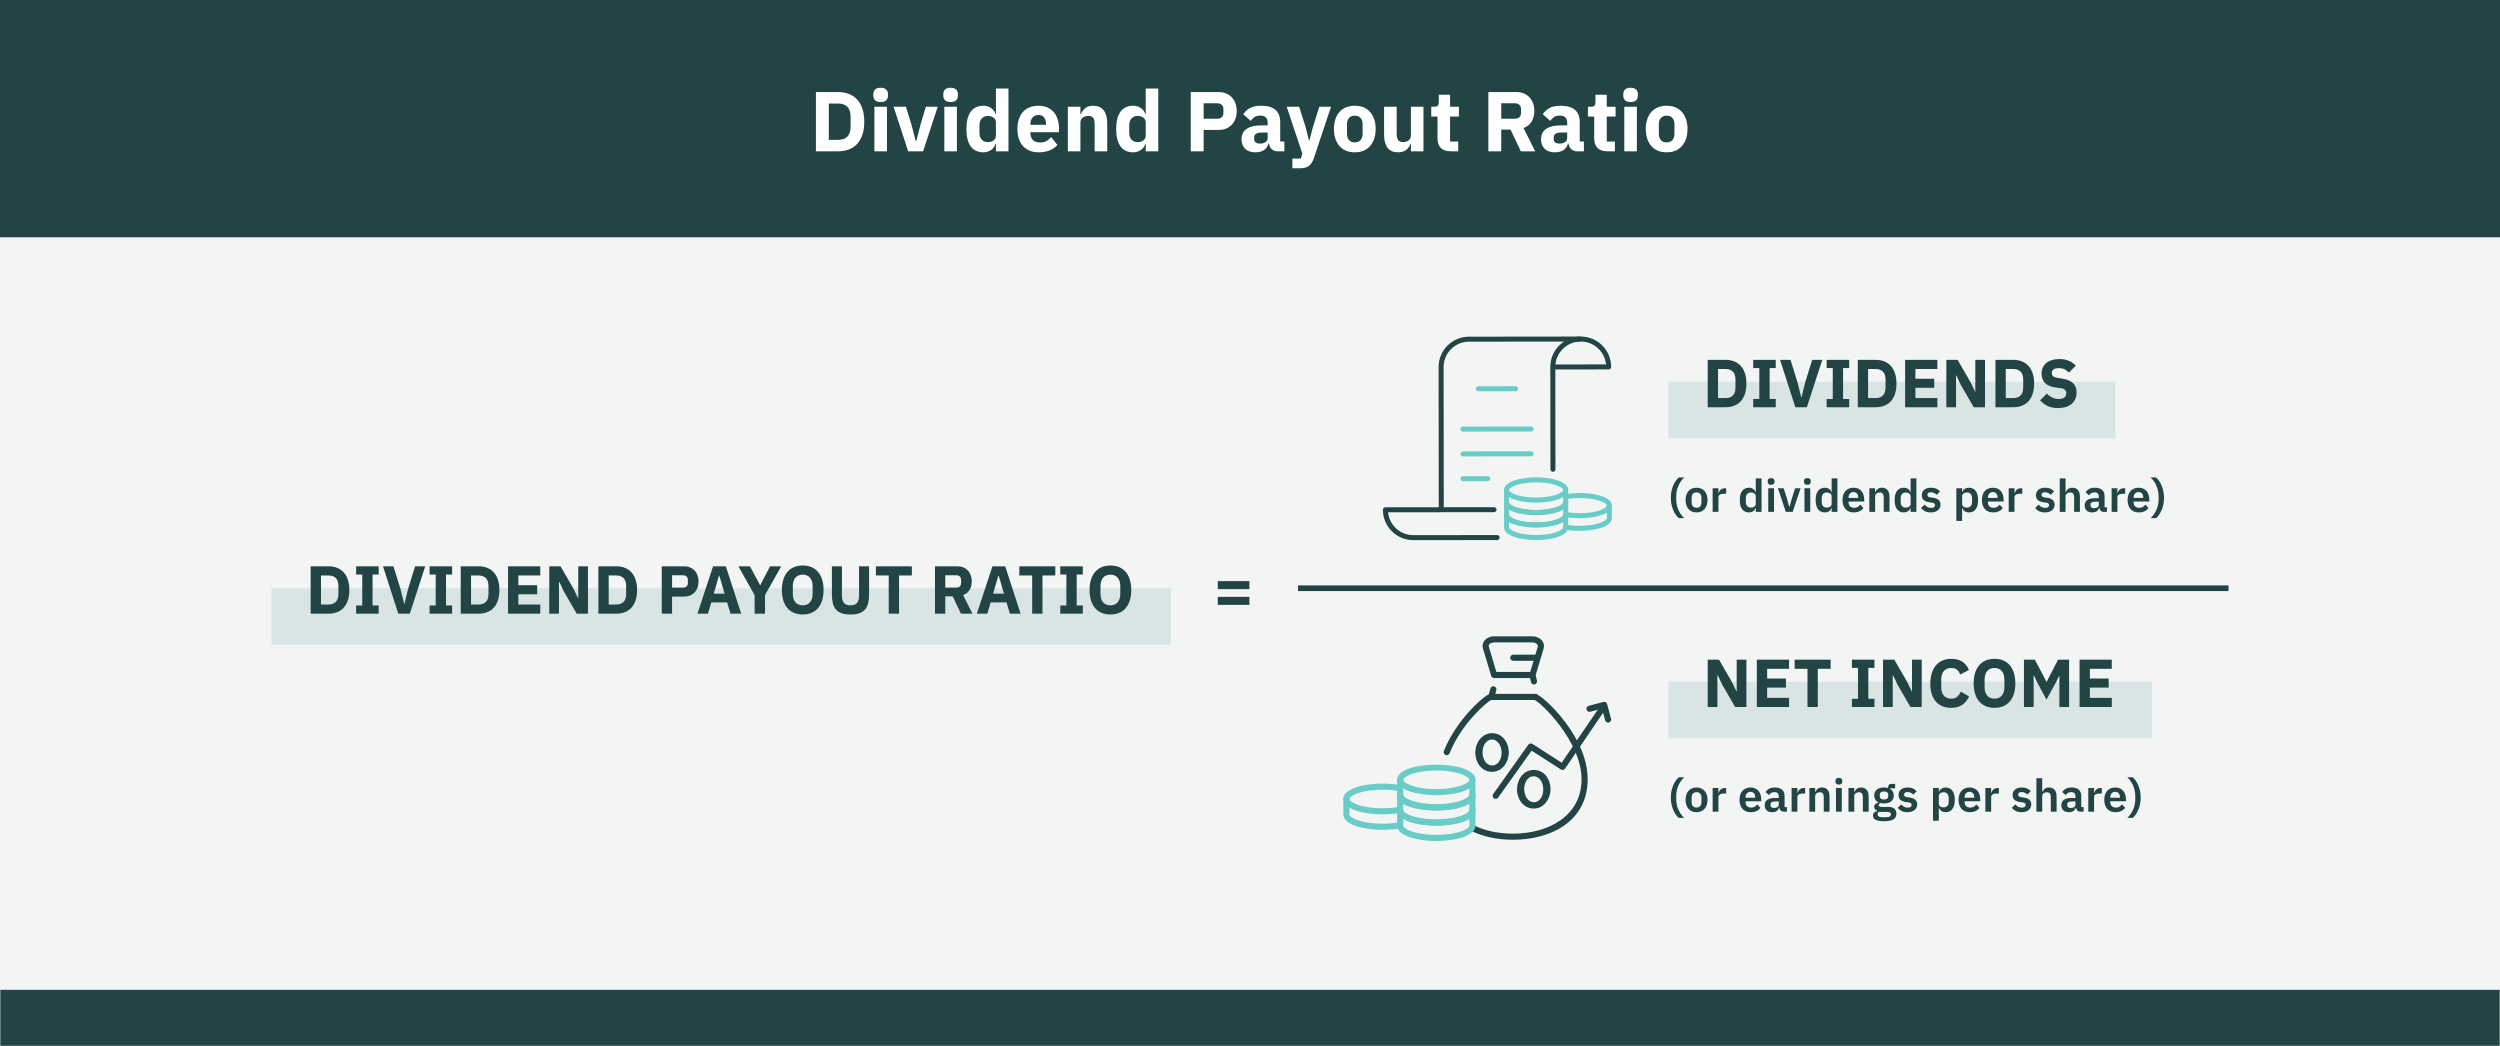 <?xml version="1.0" encoding="UTF-8"?> <svg xmlns="http://www.w3.org/2000/svg" width="884" height="370" viewBox="0 0 884 370" fill="none"><rect x="0" y="0" width="884" height="370" fill="#808080" stroke="none"/><g clip-path="url(#clip0_366_1389)"><mask id="path-1-inside-1_366_1389" fill="white"><path d="M0 0H884V370H0V0Z"></path></mask><path d="M0 0H884V370H0V0Z" fill="white"></path><rect width="884" height="84" fill="#224445"></rect><path d="M288.509 32.56H296.399C297.779 32.56 299.039 32.78 300.179 33.22C301.319 33.66 302.289 34.32 303.089 35.2C303.889 36.06 304.509 37.15 304.949 38.47C305.389 39.77 305.609 41.29 305.609 43.03C305.609 44.77 305.389 46.3 304.949 47.62C304.509 48.92 303.889 50.01 303.089 50.89C302.289 51.75 301.319 52.4 300.179 52.84C299.039 53.28 297.779 53.5 296.399 53.5H288.509V32.56ZM296.399 49.45C297.759 49.45 298.829 49.07 299.609 48.31C300.389 47.55 300.779 46.33 300.779 44.65V41.41C300.779 39.73 300.389 38.51 299.609 37.75C298.829 36.99 297.759 36.61 296.399 36.61H293.069V49.45H296.399ZM311.407 36.07C310.507 36.07 309.847 35.87 309.427 35.47C309.027 35.05 308.827 34.52 308.827 33.88V33.22C308.827 32.58 309.027 32.06 309.427 31.66C309.847 31.24 310.507 31.03 311.407 31.03C312.307 31.03 312.957 31.24 313.357 31.66C313.777 32.06 313.987 32.58 313.987 33.22V33.88C313.987 34.52 313.777 35.05 313.357 35.47C312.957 35.87 312.307 36.07 311.407 36.07ZM309.187 37.75H313.627V53.5H309.187V37.75ZM321.131 53.5L315.971 37.75H320.351L322.301 44.11L323.771 49.81H324.011L325.481 44.11L327.371 37.75H331.571L326.411 53.5H321.131ZM336.134 36.07C335.234 36.07 334.574 35.87 334.154 35.47C333.754 35.05 333.554 34.52 333.554 33.88V33.22C333.554 32.58 333.754 32.06 334.154 31.66C334.574 31.24 335.234 31.03 336.134 31.03C337.034 31.03 337.684 31.24 338.084 31.66C338.504 32.06 338.714 32.58 338.714 33.22V33.88C338.714 34.52 338.504 35.05 338.084 35.47C337.684 35.87 337.034 36.07 336.134 36.07ZM333.914 37.75H338.354V53.5H333.914V37.75ZM352.158 50.86H352.008C351.888 51.28 351.698 51.68 351.438 52.06C351.178 52.42 350.858 52.74 350.478 53.02C350.118 53.28 349.698 53.48 349.218 53.62C348.758 53.78 348.278 53.86 347.778 53.86C345.778 53.86 344.268 53.16 343.248 51.76C342.228 50.34 341.718 48.29 341.718 45.61C341.718 42.93 342.228 40.89 343.248 39.49C344.268 38.09 345.778 37.39 347.778 37.39C348.798 37.39 349.698 37.67 350.478 38.23C351.278 38.79 351.788 39.51 352.008 40.39H352.158V31.3H356.598V53.5H352.158V50.86ZM349.248 50.26C350.088 50.26 350.778 50.06 351.318 49.66C351.878 49.24 352.158 48.67 352.158 47.95V43.3C352.158 42.58 351.878 42.02 351.318 41.62C350.778 41.2 350.088 40.99 349.248 40.99C348.408 40.99 347.708 41.29 347.148 41.89C346.608 42.47 346.338 43.26 346.338 44.26V46.99C346.338 47.99 346.608 48.79 347.148 49.39C347.708 49.97 348.408 50.26 349.248 50.26ZM367.32 53.86C366.12 53.86 365.05 53.67 364.11 53.29C363.17 52.89 362.37 52.34 361.71 51.64C361.07 50.92 360.58 50.05 360.24 49.03C359.92 48.01 359.76 46.87 359.76 45.61C359.76 44.37 359.92 43.25 360.24 42.25C360.56 41.23 361.03 40.36 361.65 39.64C362.29 38.92 363.07 38.37 363.99 37.99C364.91 37.59 365.96 37.39 367.14 37.39C368.44 37.39 369.55 37.61 370.47 38.05C371.41 38.49 372.17 39.08 372.75 39.82C373.35 40.56 373.78 41.42 374.04 42.4C374.32 43.36 374.46 44.37 374.46 45.43V46.75H364.35V46.99C364.35 48.03 364.63 48.86 365.19 49.48C365.75 50.08 366.63 50.38 367.83 50.38C368.75 50.38 369.5 50.2 370.08 49.84C370.66 49.46 371.2 49.01 371.7 48.49L373.92 51.25C373.22 52.07 372.3 52.71 371.16 53.17C370.04 53.63 368.76 53.86 367.32 53.86ZM367.23 40.66C366.33 40.66 365.62 40.96 365.1 41.56C364.6 42.14 364.35 42.92 364.35 43.9V44.14H369.87V43.87C369.87 42.91 369.65 42.14 369.21 41.56C368.79 40.96 368.13 40.66 367.23 40.66ZM377.595 53.5V37.75H382.035V40.42H382.215C382.495 39.6 382.985 38.89 383.685 38.29C384.385 37.69 385.355 37.39 386.595 37.39C388.215 37.39 389.435 37.93 390.255 39.01C391.095 40.09 391.515 41.63 391.515 43.63V53.5H387.075V43.99C387.075 42.97 386.915 42.22 386.595 41.74C386.275 41.24 385.705 40.99 384.885 40.99C384.525 40.99 384.175 41.04 383.835 41.14C383.495 41.22 383.185 41.36 382.905 41.56C382.645 41.76 382.435 42.01 382.275 42.31C382.115 42.59 382.035 42.92 382.035 43.3V53.5H377.595ZM405.126 50.86H404.976C404.856 51.28 404.666 51.68 404.406 52.06C404.146 52.42 403.826 52.74 403.446 53.02C403.086 53.28 402.666 53.48 402.186 53.62C401.726 53.78 401.246 53.86 400.746 53.86C398.746 53.86 397.236 53.16 396.216 51.76C395.196 50.34 394.686 48.29 394.686 45.61C394.686 42.93 395.196 40.89 396.216 39.49C397.236 38.09 398.746 37.39 400.746 37.39C401.766 37.39 402.666 37.67 403.446 38.23C404.246 38.79 404.756 39.51 404.976 40.39H405.126V31.3H409.566V53.5H405.126V50.86ZM402.216 50.26C403.056 50.26 403.746 50.06 404.286 49.66C404.846 49.24 405.126 48.67 405.126 47.95V43.3C405.126 42.58 404.846 42.02 404.286 41.62C403.746 41.2 403.056 40.99 402.216 40.99C401.376 40.99 400.676 41.29 400.116 41.89C399.576 42.47 399.306 43.26 399.306 44.26V46.99C399.306 47.99 399.576 48.79 400.116 49.39C400.676 49.97 401.376 50.26 402.216 50.26ZM421.048 53.5V32.56H430.948C431.928 32.56 432.808 32.73 433.588 33.07C434.368 33.39 435.028 33.84 435.568 34.42C436.128 35 436.558 35.71 436.858 36.55C437.158 37.37 437.308 38.27 437.308 39.25C437.308 40.25 437.158 41.16 436.858 41.98C436.558 42.8 436.128 43.5 435.568 44.08C435.028 44.66 434.368 45.12 433.588 45.46C432.808 45.78 431.928 45.94 430.948 45.94H425.608V53.5H421.048ZM425.608 41.98H430.408C431.088 41.98 431.618 41.81 431.998 41.47C432.398 41.11 432.598 40.59 432.598 39.91V38.59C432.598 37.91 432.398 37.4 431.998 37.06C431.618 36.7 431.088 36.52 430.408 36.52H425.608V41.98ZM451.696 53.5C450.896 53.5 450.226 53.25 449.686 52.75C449.166 52.25 448.836 51.58 448.696 50.74H448.516C448.276 51.76 447.746 52.54 446.926 53.08C446.106 53.6 445.096 53.86 443.896 53.86C442.316 53.86 441.106 53.44 440.266 52.6C439.426 51.76 439.006 50.65 439.006 49.27C439.006 47.61 439.606 46.38 440.806 45.58C442.026 44.76 443.676 44.35 445.756 44.35H448.246V43.36C448.246 42.6 448.046 42 447.646 41.56C447.246 41.1 446.576 40.87 445.636 40.87C444.756 40.87 444.056 41.06 443.536 41.44C443.016 41.82 442.586 42.25 442.246 42.73L439.606 40.39C440.246 39.45 441.046 38.72 442.006 38.2C442.986 37.66 444.306 37.39 445.966 37.39C448.206 37.39 449.886 37.88 451.006 38.86C452.126 39.84 452.686 41.27 452.686 43.15V50.05H454.156V53.5H451.696ZM445.546 50.77C446.286 50.77 446.916 50.61 447.436 50.29C447.976 49.97 448.246 49.45 448.246 48.73V46.87H446.086C444.346 46.87 443.476 47.46 443.476 48.64V49.09C443.476 49.67 443.656 50.1 444.016 50.38C444.376 50.64 444.886 50.77 445.546 50.77ZM466.503 37.75H470.643L464.583 55.93C464.183 57.15 463.613 58.05 462.873 58.63C462.153 59.21 461.113 59.5 459.753 59.5H456.993V56.05H459.963L460.503 54.31L454.983 37.75H459.393L461.703 45.1L462.843 49.66H463.023L464.193 45.1L466.503 37.75ZM479.054 53.86C477.894 53.86 476.854 53.67 475.934 53.29C475.034 52.91 474.264 52.36 473.624 51.64C473.004 50.92 472.524 50.05 472.184 49.03C471.844 48.01 471.674 46.87 471.674 45.61C471.674 44.35 471.844 43.21 472.184 42.19C472.524 41.17 473.004 40.31 473.624 39.61C474.264 38.89 475.034 38.34 475.934 37.96C476.854 37.58 477.894 37.39 479.054 37.39C480.214 37.39 481.244 37.58 482.144 37.96C483.064 38.34 483.834 38.89 484.454 39.61C485.094 40.31 485.584 41.17 485.924 42.19C486.264 43.21 486.434 44.35 486.434 45.61C486.434 46.87 486.264 48.01 485.924 49.03C485.584 50.05 485.094 50.92 484.454 51.64C483.834 52.36 483.064 52.91 482.144 53.29C481.244 53.67 480.214 53.86 479.054 53.86ZM479.054 50.35C479.934 50.35 480.614 50.08 481.094 49.54C481.574 49 481.814 48.23 481.814 47.23V44.02C481.814 43.02 481.574 42.25 481.094 41.71C480.614 41.17 479.934 40.9 479.054 40.9C478.174 40.9 477.494 41.17 477.014 41.71C476.534 42.25 476.294 43.02 476.294 44.02V47.23C476.294 48.23 476.534 49 477.014 49.54C477.494 50.08 478.174 50.35 479.054 50.35ZM498.897 50.86H498.747C498.607 51.26 498.417 51.64 498.177 52C497.957 52.36 497.667 52.68 497.307 52.96C496.947 53.24 496.517 53.46 496.017 53.62C495.537 53.78 494.977 53.86 494.337 53.86C492.717 53.86 491.487 53.33 490.647 52.27C489.827 51.19 489.417 49.65 489.417 47.65V37.75H493.857V47.26C493.857 48.22 494.027 48.96 494.367 49.48C494.707 50 495.287 50.26 496.107 50.26C496.447 50.26 496.787 50.21 497.127 50.11C497.467 50.01 497.767 49.87 498.027 49.69C498.287 49.49 498.497 49.25 498.657 48.97C498.817 48.69 498.897 48.36 498.897 47.98V37.75H503.337V53.5H498.897V50.86ZM512.988 53.5C511.448 53.5 510.278 53.11 509.478 52.33C508.698 51.55 508.308 50.41 508.308 48.91V41.2H506.088V37.75H507.198C507.798 37.75 508.208 37.61 508.428 37.33C508.648 37.03 508.758 36.61 508.758 36.07V33.49H512.748V37.75H515.868V41.2H512.748V50.05H515.628V53.5H512.988ZM530.843 53.5H526.283V32.56H536.213C537.173 32.56 538.043 32.72 538.823 33.04C539.603 33.36 540.263 33.82 540.803 34.42C541.363 35 541.793 35.7 542.093 36.52C542.393 37.34 542.543 38.25 542.543 39.25C542.543 40.67 542.223 41.91 541.583 42.97C540.963 44.03 540.013 44.8 538.733 45.28L542.843 53.5H537.773L534.113 45.82H530.843V53.5ZM535.643 41.98C536.323 41.98 536.853 41.81 537.233 41.47C537.633 41.11 537.833 40.59 537.833 39.91V38.59C537.833 37.91 537.633 37.4 537.233 37.06C536.853 36.7 536.323 36.52 535.643 36.52H530.843V41.98H535.643ZM557.605 53.5C556.805 53.5 556.135 53.25 555.595 52.75C555.075 52.25 554.745 51.58 554.605 50.74H554.425C554.185 51.76 553.655 52.54 552.835 53.08C552.015 53.6 551.005 53.86 549.805 53.86C548.225 53.86 547.015 53.44 546.175 52.6C545.335 51.76 544.915 50.65 544.915 49.27C544.915 47.61 545.515 46.38 546.715 45.58C547.935 44.76 549.585 44.35 551.665 44.35H554.155V43.36C554.155 42.6 553.955 42 553.555 41.56C553.155 41.1 552.485 40.87 551.545 40.87C550.665 40.87 549.965 41.06 549.445 41.44C548.925 41.82 548.495 42.25 548.155 42.73L545.515 40.39C546.155 39.45 546.955 38.72 547.915 38.2C548.895 37.66 550.215 37.39 551.875 37.39C554.115 37.39 555.795 37.88 556.915 38.86C558.035 39.84 558.595 41.27 558.595 43.15V50.05H560.065V53.5H557.605ZM551.455 50.77C552.195 50.77 552.825 50.61 553.345 50.29C553.885 49.97 554.155 49.45 554.155 48.73V46.87H551.995C550.255 46.87 549.385 47.46 549.385 48.64V49.09C549.385 49.67 549.565 50.1 549.925 50.38C550.285 50.64 550.795 50.77 551.455 50.77ZM568.389 53.5C566.849 53.5 565.679 53.11 564.879 52.33C564.099 51.55 563.709 50.41 563.709 48.91V41.2H561.489V37.75H562.599C563.199 37.75 563.609 37.61 563.829 37.33C564.049 37.03 564.159 36.61 564.159 36.07V33.49H568.149V37.75H571.269V41.2H568.149V50.05H571.029V53.5H568.389ZM576.573 36.07C575.673 36.07 575.013 35.87 574.593 35.47C574.193 35.05 573.993 34.52 573.993 33.88V33.22C573.993 32.58 574.193 32.06 574.593 31.66C575.013 31.24 575.673 31.03 576.573 31.03C577.473 31.03 578.123 31.24 578.523 31.66C578.943 32.06 579.153 32.58 579.153 33.22V33.88C579.153 34.52 578.943 35.05 578.523 35.47C578.123 35.87 577.473 36.07 576.573 36.07ZM574.353 37.75H578.793V53.5H574.353V37.75ZM589.327 53.86C588.167 53.86 587.127 53.67 586.207 53.29C585.307 52.91 584.537 52.36 583.897 51.64C583.277 50.92 582.797 50.05 582.457 49.03C582.117 48.01 581.947 46.87 581.947 45.61C581.947 44.35 582.117 43.21 582.457 42.19C582.797 41.17 583.277 40.31 583.897 39.61C584.537 38.89 585.307 38.34 586.207 37.96C587.127 37.58 588.167 37.39 589.327 37.39C590.487 37.39 591.517 37.58 592.417 37.96C593.337 38.34 594.107 38.89 594.727 39.61C595.367 40.31 595.857 41.17 596.197 42.19C596.537 43.21 596.707 44.35 596.707 45.61C596.707 46.87 596.537 48.01 596.197 49.03C595.857 50.05 595.367 50.92 594.727 51.64C594.107 52.36 593.337 52.91 592.417 53.29C591.517 53.67 590.487 53.86 589.327 53.86ZM589.327 50.35C590.207 50.35 590.887 50.08 591.367 49.54C591.847 49 592.087 48.23 592.087 47.23V44.02C592.087 43.02 591.847 42.25 591.367 41.71C590.887 41.17 590.207 40.9 589.327 40.9C588.447 40.9 587.767 41.17 587.287 41.71C586.807 42.25 586.567 43.02 586.567 44.02V47.23C586.567 48.23 586.807 49 587.287 49.54C587.767 50.08 588.447 50.35 589.327 50.35Z" fill="white"></path><rect width="884" height="286" transform="translate(0 84)" fill="#F3F5F4"></rect><rect x="96" y="208" width="318" height="20" fill="#D9E5E5"></rect><path d="M109.848 200.248H116.16C117.264 200.248 118.272 200.424 119.184 200.776C120.096 201.128 120.872 201.656 121.512 202.36C122.152 203.048 122.648 203.92 123 204.976C123.352 206.016 123.528 207.232 123.528 208.624C123.528 210.016 123.352 211.24 123 212.296C122.648 213.336 122.152 214.208 121.512 214.912C120.872 215.6 120.096 216.12 119.184 216.472C118.272 216.824 117.264 217 116.16 217H109.848V200.248ZM116.16 213.76C117.248 213.76 118.104 213.456 118.728 212.848C119.352 212.24 119.664 211.264 119.664 209.92V207.328C119.664 205.984 119.352 205.008 118.728 204.4C118.104 203.792 117.248 203.488 116.16 203.488H113.496V213.76H116.16ZM125.934 217V214.096H128.094V203.152H125.934V200.248H133.902V203.152H131.742V214.096H133.902V217H125.934ZM140.83 217L135.43 200.248H139.126L141.622 208.288L142.942 213.544H143.014L144.286 208.288L146.782 200.248H150.358L144.91 217H140.83ZM151.903 217V214.096H154.063V203.152H151.903V200.248H159.871V203.152H157.711V214.096H159.871V217H151.903ZM162.911 200.248H169.223C170.327 200.248 171.335 200.424 172.247 200.776C173.159 201.128 173.935 201.656 174.575 202.36C175.215 203.048 175.711 203.92 176.062 204.976C176.415 206.016 176.591 207.232 176.591 208.624C176.591 210.016 176.415 211.24 176.062 212.296C175.711 213.336 175.215 214.208 174.575 214.912C173.935 215.6 173.159 216.12 172.247 216.472C171.335 216.824 170.327 217 169.223 217H162.911V200.248ZM169.223 213.76C170.311 213.76 171.167 213.456 171.791 212.848C172.415 212.24 172.727 211.264 172.727 209.92V207.328C172.727 205.984 172.415 205.008 171.791 204.4C171.167 203.792 170.311 203.488 169.223 203.488H166.559V213.76H169.223ZM179.645 217V200.248H191.045V203.488H183.293V206.92H189.941V210.136H183.293V213.76H191.045V217H179.645ZM199.335 209.08L197.727 205.72H197.655V217H194.223V200.248H198.207L202.791 208.168L204.399 211.528H204.471V200.248H207.903V217H203.919L199.335 209.08ZM211.59 200.248H217.902C219.006 200.248 220.014 200.424 220.926 200.776C221.838 201.128 222.614 201.656 223.254 202.36C223.894 203.048 224.39 203.92 224.742 204.976C225.094 206.016 225.27 207.232 225.27 208.624C225.27 210.016 225.094 211.24 224.742 212.296C224.39 213.336 223.894 214.208 223.254 214.912C222.614 215.6 221.838 216.12 220.926 216.472C220.014 216.824 219.006 217 217.902 217H211.59V200.248ZM217.902 213.76C218.99 213.76 219.846 213.456 220.47 212.848C221.094 212.24 221.406 211.264 221.406 209.92V207.328C221.406 205.984 221.094 205.008 220.47 204.4C219.846 203.792 218.99 203.488 217.902 203.488H215.238V213.76H217.902ZM233.996 217V200.248H241.916C242.7 200.248 243.404 200.384 244.028 200.656C244.652 200.912 245.18 201.272 245.612 201.736C246.06 202.2 246.404 202.768 246.644 203.44C246.884 204.096 247.004 204.816 247.004 205.6C247.004 206.4 246.884 207.128 246.644 207.784C246.404 208.44 246.06 209 245.612 209.464C245.18 209.928 244.652 210.296 244.028 210.568C243.404 210.824 242.7 210.952 241.916 210.952H237.644V217H233.996ZM237.644 207.784H241.484C242.028 207.784 242.452 207.648 242.756 207.376C243.076 207.088 243.236 206.672 243.236 206.128V205.072C243.236 204.528 243.076 204.12 242.756 203.848C242.452 203.56 242.028 203.416 241.484 203.416H237.644V207.784ZM258.309 217L257.109 213.016H251.517L250.317 217H246.621L252.141 200.248H256.653L262.101 217H258.309ZM254.349 203.56H254.229L252.381 209.92H256.221L254.349 203.56ZM266.835 217V210.448L261.099 200.248H265.179L268.779 206.92H268.827L272.283 200.248H276.243L270.507 210.424V217H266.835ZM283.841 217.288C282.737 217.288 281.729 217.104 280.817 216.736C279.905 216.368 279.129 215.824 278.489 215.104C277.849 214.368 277.353 213.464 277.001 212.392C276.649 211.304 276.473 210.048 276.473 208.624C276.473 207.2 276.649 205.952 277.001 204.88C277.353 203.792 277.849 202.888 278.489 202.168C279.129 201.432 279.905 200.88 280.817 200.512C281.729 200.144 282.737 199.96 283.841 199.96C284.945 199.96 285.953 200.144 286.865 200.512C287.777 200.88 288.553 201.432 289.193 202.168C289.833 202.888 290.329 203.792 290.681 204.88C291.033 205.952 291.209 207.2 291.209 208.624C291.209 210.048 291.033 211.304 290.681 212.392C290.329 213.464 289.833 214.368 289.193 215.104C288.553 215.824 287.777 216.368 286.865 216.736C285.953 217.104 284.945 217.288 283.841 217.288ZM283.841 214.048C284.945 214.048 285.801 213.688 286.409 212.968C287.033 212.248 287.345 211.216 287.345 209.872V207.376C287.345 206.032 287.033 205 286.409 204.28C285.801 203.56 284.945 203.2 283.841 203.2C282.737 203.2 281.873 203.56 281.249 204.28C280.641 205 280.337 206.032 280.337 207.376V209.872C280.337 211.216 280.641 212.248 281.249 212.968C281.873 213.688 282.737 214.048 283.841 214.048ZM297.71 200.248V210.52C297.71 211.704 297.942 212.592 298.406 213.184C298.87 213.76 299.646 214.048 300.734 214.048C301.822 214.048 302.598 213.76 303.062 213.184C303.526 212.592 303.758 211.704 303.758 210.52V200.248H307.31V210.136C307.31 211.368 307.19 212.44 306.95 213.352C306.726 214.248 306.35 214.992 305.822 215.584C305.294 216.16 304.614 216.592 303.782 216.88C302.95 217.152 301.934 217.288 300.734 217.288C299.534 217.288 298.518 217.152 297.686 216.88C296.854 216.592 296.174 216.16 295.646 215.584C295.118 214.992 294.734 214.248 294.494 213.352C294.27 212.44 294.158 211.368 294.158 210.136V200.248H297.71ZM317.902 203.488V217H314.254V203.488H309.718V200.248H322.438V203.488H317.902ZM334.254 217H330.606V200.248H338.55C339.318 200.248 340.014 200.376 340.638 200.632C341.262 200.888 341.79 201.256 342.222 201.736C342.67 202.2 343.014 202.76 343.254 203.416C343.494 204.072 343.614 204.8 343.614 205.6C343.614 206.736 343.358 207.728 342.846 208.576C342.35 209.424 341.59 210.04 340.566 210.424L343.854 217H339.798L336.87 210.856H334.254V217ZM338.094 207.784C338.638 207.784 339.062 207.648 339.366 207.376C339.686 207.088 339.846 206.672 339.846 206.128V205.072C339.846 204.528 339.686 204.12 339.366 203.848C339.062 203.56 338.638 203.416 338.094 203.416H334.254V207.784H338.094ZM357.098 217L355.898 213.016H350.306L349.106 217H345.41L350.93 200.248H355.442L360.89 217H357.098ZM353.138 203.56H353.018L351.17 209.92H355.01L353.138 203.56ZM368.621 203.488V217H364.973V203.488H360.437V200.248H373.157V203.488H368.621ZM374.911 217V214.096H377.071V203.152H374.911V200.248H382.879V203.152H380.719V214.096H382.879V217H374.911ZM392.638 217.288C391.534 217.288 390.526 217.104 389.614 216.736C388.702 216.368 387.926 215.824 387.286 215.104C386.646 214.368 386.15 213.464 385.798 212.392C385.446 211.304 385.27 210.048 385.27 208.624C385.27 207.2 385.446 205.952 385.798 204.88C386.15 203.792 386.646 202.888 387.286 202.168C387.926 201.432 388.702 200.88 389.614 200.512C390.526 200.144 391.534 199.96 392.638 199.96C393.742 199.96 394.75 200.144 395.662 200.512C396.574 200.88 397.35 201.432 397.99 202.168C398.63 202.888 399.126 203.792 399.478 204.88C399.83 205.952 400.006 207.2 400.006 208.624C400.006 210.048 399.83 211.304 399.478 212.392C399.126 213.464 398.63 214.368 397.99 215.104C397.35 215.824 396.574 216.368 395.662 216.736C394.75 217.104 393.742 217.288 392.638 217.288ZM392.638 214.048C393.742 214.048 394.598 213.688 395.206 212.968C395.83 212.248 396.142 211.216 396.142 209.872V207.376C396.142 206.032 395.83 205 395.206 204.28C394.598 203.56 393.742 203.2 392.638 203.2C391.534 203.2 390.67 203.56 390.046 204.28C389.438 205 389.134 206.032 389.134 207.376V209.872C389.134 211.216 389.438 212.248 390.046 212.968C390.67 213.688 391.534 214.048 392.638 214.048Z" fill="#224445"></path><path d="M430.608 208.312V205.48H441.792V208.312H430.608ZM430.608 213.88V211.048H441.792V213.88H430.608Z" fill="#224445"></path><path d="M459 208L788 208" stroke="#224445" stroke-width="2"></path><rect x="590" y="135" width="158" height="20" fill="#D9E5E5"></rect><path d="M603.848 127.248H610.16C611.264 127.248 612.272 127.424 613.184 127.776C614.096 128.128 614.872 128.656 615.512 129.36C616.152 130.048 616.648 130.92 617 131.976C617.352 133.016 617.528 134.232 617.528 135.624C617.528 137.016 617.352 138.24 617 139.296C616.648 140.336 616.152 141.208 615.512 141.912C614.872 142.6 614.096 143.12 613.184 143.472C612.272 143.824 611.264 144 610.16 144H603.848V127.248ZM610.16 140.76C611.248 140.76 612.104 140.456 612.728 139.848C613.352 139.24 613.664 138.264 613.664 136.92V134.328C613.664 132.984 613.352 132.008 612.728 131.4C612.104 130.792 611.248 130.488 610.16 130.488H607.496V140.76H610.16ZM619.934 144V141.096H622.094V130.152H619.934V127.248H627.902V130.152H625.742V141.096H627.902V144H619.934ZM634.83 144L629.43 127.248H633.126L635.622 135.288L636.942 140.544H637.014L638.286 135.288L640.782 127.248H644.358L638.91 144H634.83ZM645.903 144V141.096H648.063V130.152H645.903V127.248H653.871V130.152H651.711V141.096H653.871V144H645.903ZM656.911 127.248H663.223C664.327 127.248 665.335 127.424 666.247 127.776C667.159 128.128 667.935 128.656 668.575 129.36C669.215 130.048 669.711 130.92 670.062 131.976C670.415 133.016 670.591 134.232 670.591 135.624C670.591 137.016 670.415 138.24 670.062 139.296C669.711 140.336 669.215 141.208 668.575 141.912C667.935 142.6 667.159 143.12 666.247 143.472C665.335 143.824 664.327 144 663.223 144H656.911V127.248ZM663.223 140.76C664.311 140.76 665.167 140.456 665.791 139.848C666.415 139.24 666.727 138.264 666.727 136.92V134.328C666.727 132.984 666.415 132.008 665.791 131.4C665.167 130.792 664.311 130.488 663.223 130.488H660.559V140.76H663.223ZM673.645 144V127.248H685.045V130.488H677.293V133.92H683.941V137.136H677.293V140.76H685.045V144H673.645ZM693.335 136.08L691.727 132.72H691.655V144H688.223V127.248H692.207L696.791 135.168L698.399 138.528H698.471V127.248H701.903V144H697.919L693.335 136.08ZM705.59 127.248H711.902C713.006 127.248 714.014 127.424 714.926 127.776C715.838 128.128 716.614 128.656 717.254 129.36C717.894 130.048 718.39 130.92 718.742 131.976C719.094 133.016 719.27 134.232 719.27 135.624C719.27 137.016 719.094 138.24 718.742 139.296C718.39 140.336 717.894 141.208 717.254 141.912C716.614 142.6 715.838 143.12 714.926 143.472C714.014 143.824 713.006 144 711.902 144H705.59V127.248ZM711.902 140.76C712.99 140.76 713.846 140.456 714.47 139.848C715.094 139.24 715.406 138.264 715.406 136.92V134.328C715.406 132.984 715.094 132.008 714.47 131.4C713.846 130.792 712.99 130.488 711.902 130.488H709.238V140.76H711.902ZM727.749 144.288C726.277 144.288 725.029 144.04 724.005 143.544C722.981 143.032 722.109 142.376 721.389 141.576L723.789 139.152C724.925 140.432 726.325 141.072 727.989 141.072C728.885 141.072 729.549 140.888 729.981 140.52C730.413 140.152 730.629 139.664 730.629 139.056C730.629 138.592 730.501 138.208 730.245 137.904C729.989 137.584 729.469 137.368 728.685 137.256L727.029 137.04C725.253 136.816 723.949 136.28 723.117 135.432C722.301 134.584 721.893 133.456 721.893 132.048C721.893 131.296 722.037 130.608 722.325 129.984C722.613 129.36 723.021 128.824 723.549 128.376C724.093 127.928 724.749 127.584 725.517 127.344C726.301 127.088 727.189 126.96 728.181 126.96C729.445 126.96 730.557 127.16 731.517 127.56C732.477 127.96 733.301 128.544 733.989 129.312L731.565 131.76C731.165 131.296 730.677 130.92 730.101 130.632C729.541 130.328 728.829 130.176 727.965 130.176C727.149 130.176 726.541 130.32 726.141 130.608C725.741 130.896 725.541 131.296 725.541 131.808C725.541 132.384 725.693 132.8 725.997 133.056C726.317 133.312 726.829 133.496 727.533 133.608L729.189 133.872C730.917 134.144 732.197 134.68 733.029 135.48C733.861 136.264 734.277 137.384 734.277 138.84C734.277 139.64 734.133 140.376 733.845 141.048C733.557 141.72 733.133 142.296 732.573 142.776C732.029 143.256 731.349 143.632 730.533 143.904C729.717 144.16 728.789 144.288 727.749 144.288Z" fill="#224445"></path><rect x="590" y="241" width="171" height="20" fill="#D9E5E5"></rect><path d="M608.96 242.08L607.352 238.72H607.28V250H603.848V233.248H607.832L612.416 241.168L614.024 244.528H614.096V233.248H617.528V250H613.544L608.96 242.08ZM621.215 250V233.248H632.615V236.488H624.863V239.92H631.511V243.136H624.863V246.76H632.615V250H621.215ZM642.777 236.488V250H639.129V236.488H634.593V233.248H647.313V236.488H642.777ZM654.833 250V247.096H656.993V236.152H654.833V233.248H662.801V236.152H660.641V247.096H662.801V250H654.833ZM670.952 242.08L669.344 238.72H669.272V250H665.84V233.248H669.824L674.408 241.168L676.016 244.528H676.088V233.248H679.52V250H675.536L670.952 242.08ZM689.975 250.288C688.839 250.288 687.815 250.112 686.903 249.76C685.991 249.392 685.215 248.856 684.575 248.152C683.935 247.432 683.439 246.544 683.087 245.488C682.735 244.416 682.559 243.168 682.559 241.744C682.559 240.336 682.735 239.088 683.087 238C683.439 236.896 683.935 235.976 684.575 235.24C685.215 234.488 685.991 233.92 686.903 233.536C687.815 233.152 688.839 232.96 689.975 232.96C691.527 232.96 692.807 233.28 693.815 233.92C694.823 234.544 695.631 235.536 696.239 236.896L693.095 238.528C692.871 237.824 692.519 237.264 692.039 236.848C691.575 236.416 690.887 236.2 689.975 236.2C688.903 236.2 688.039 236.552 687.383 237.256C686.743 237.944 686.423 238.952 686.423 240.28V242.968C686.423 244.296 686.743 245.312 687.383 246.016C688.039 246.704 688.903 247.048 689.975 247.048C690.871 247.048 691.583 246.808 692.111 246.328C692.655 245.832 693.055 245.24 693.311 244.552L696.287 246.28C695.663 247.56 694.839 248.552 693.815 249.256C692.807 249.944 691.527 250.288 689.975 250.288ZM705.256 250.288C704.152 250.288 703.144 250.104 702.232 249.736C701.32 249.368 700.544 248.824 699.904 248.104C699.264 247.368 698.768 246.464 698.416 245.392C698.064 244.304 697.888 243.048 697.888 241.624C697.888 240.2 698.064 238.952 698.416 237.88C698.768 236.792 699.264 235.888 699.904 235.168C700.544 234.432 701.32 233.88 702.232 233.512C703.144 233.144 704.152 232.96 705.256 232.96C706.36 232.96 707.368 233.144 708.28 233.512C709.192 233.88 709.968 234.432 710.608 235.168C711.248 235.888 711.744 236.792 712.096 237.88C712.448 238.952 712.624 240.2 712.624 241.624C712.624 243.048 712.448 244.304 712.096 245.392C711.744 246.464 711.248 247.368 710.608 248.104C709.968 248.824 709.192 249.368 708.28 249.736C707.368 250.104 706.36 250.288 705.256 250.288ZM705.256 247.048C706.36 247.048 707.216 246.688 707.824 245.968C708.448 245.248 708.76 244.216 708.76 242.872V240.376C708.76 239.032 708.448 238 707.824 237.28C707.216 236.56 706.36 236.2 705.256 236.2C704.152 236.2 703.288 236.56 702.664 237.28C702.056 238 701.752 239.032 701.752 240.376V242.872C701.752 244.216 702.056 245.248 702.664 245.968C703.288 246.688 704.152 247.048 705.256 247.048ZM728.196 239.008H728.124L726.9 241.456L723.636 247.384L720.444 241.48L719.172 238.84H719.1V250H715.668V233.248H719.532L723.636 241.096H723.684L727.74 233.248H731.628V250H728.196V239.008ZM735.332 250V233.248H746.732V236.488H738.98V239.92H745.628V243.136H738.98V246.76H746.732V250H735.332Z" fill="#224445"></path><path d="M590.8 176.008C590.8 175.24 590.869 174.499 591.008 173.784C591.157 173.069 591.355 172.408 591.6 171.8C591.856 171.181 592.155 170.621 592.496 170.12C592.837 169.619 593.211 169.192 593.616 168.84H595.552C595.115 169.245 594.72 169.693 594.368 170.184C594.027 170.675 593.733 171.203 593.488 171.768C593.243 172.323 593.051 172.909 592.912 173.528C592.784 174.147 592.72 174.781 592.72 175.432V176.616C592.72 177.277 592.784 177.923 592.912 178.552C593.051 179.171 593.243 179.763 593.488 180.328C593.744 180.883 594.043 181.405 594.384 181.896C594.736 182.387 595.125 182.824 595.552 183.208H593.616C593.221 182.877 592.853 182.461 592.512 181.96C592.171 181.459 591.872 180.899 591.616 180.28C591.36 179.651 591.157 178.979 591.008 178.264C590.869 177.539 590.8 176.787 590.8 176.008ZM599.887 181.192C599.289 181.192 598.751 181.091 598.271 180.888C597.801 180.685 597.396 180.392 597.055 180.008C596.724 179.624 596.468 179.165 596.287 178.632C596.105 178.088 596.015 177.48 596.015 176.808C596.015 176.136 596.105 175.533 596.287 175C596.468 174.467 596.724 174.013 597.055 173.64C597.396 173.256 597.801 172.963 598.271 172.76C598.751 172.557 599.289 172.456 599.887 172.456C600.484 172.456 601.023 172.557 601.503 172.76C601.983 172.963 602.388 173.256 602.719 173.64C603.06 174.013 603.321 174.467 603.503 175C603.684 175.533 603.775 176.136 603.775 176.808C603.775 177.48 603.684 178.088 603.503 178.632C603.321 179.165 603.06 179.624 602.719 180.008C602.388 180.392 601.983 180.685 601.503 180.888C601.023 181.091 600.484 181.192 599.887 181.192ZM599.887 179.544C600.431 179.544 600.857 179.379 601.167 179.048C601.476 178.717 601.631 178.232 601.631 177.592V176.04C601.631 175.411 601.476 174.931 601.167 174.6C600.857 174.269 600.431 174.104 599.887 174.104C599.353 174.104 598.932 174.269 598.623 174.6C598.313 174.931 598.159 175.411 598.159 176.04V177.592C598.159 178.232 598.313 178.717 598.623 179.048C598.932 179.379 599.353 179.544 599.887 179.544ZM605.59 181V172.648H607.638V174.376H607.718C607.772 174.152 607.852 173.939 607.958 173.736C608.076 173.523 608.225 173.336 608.406 173.176C608.588 173.016 608.801 172.888 609.046 172.792C609.302 172.696 609.596 172.648 609.926 172.648H610.374V174.584H609.734C609.041 174.584 608.518 174.685 608.166 174.888C607.814 175.091 607.638 175.421 607.638 175.88V181H605.59ZM620.837 179.608H620.757C620.607 180.088 620.325 180.472 619.909 180.76C619.493 181.048 619.007 181.192 618.453 181.192C617.397 181.192 616.586 180.813 616.021 180.056C615.466 179.299 615.189 178.216 615.189 176.808C615.189 175.411 615.466 174.339 616.021 173.592C616.586 172.835 617.397 172.456 618.453 172.456C619.007 172.456 619.493 172.6 619.909 172.888C620.325 173.165 620.607 173.544 620.757 174.024H620.837V169.16H622.885V181H620.837V179.608ZM619.109 179.496C619.599 179.496 620.01 179.379 620.341 179.144C620.671 178.909 620.837 178.573 620.837 178.136V175.48C620.837 175.075 620.671 174.749 620.341 174.504C620.01 174.259 619.599 174.136 619.109 174.136C618.575 174.136 618.143 174.317 617.813 174.68C617.493 175.032 617.333 175.507 617.333 176.104V177.544C617.333 178.141 617.493 178.616 617.813 178.968C618.143 179.32 618.575 179.496 619.109 179.496ZM626.271 171.432C625.844 171.432 625.535 171.336 625.343 171.144C625.161 170.952 625.071 170.707 625.071 170.408V170.088C625.071 169.789 625.161 169.544 625.343 169.352C625.535 169.16 625.844 169.064 626.271 169.064C626.687 169.064 626.991 169.16 627.183 169.352C627.375 169.544 627.471 169.789 627.471 170.088V170.408C627.471 170.707 627.375 170.952 627.183 171.144C626.991 171.336 626.687 171.432 626.271 171.432ZM625.247 172.648H627.295V181H625.247V172.648ZM631.46 181L628.676 172.648H630.692L631.86 176.248L632.676 179.224H632.788L633.604 176.248L634.74 172.648H636.692L633.892 181H631.46ZM639.083 171.432C638.656 171.432 638.347 171.336 638.155 171.144C637.974 170.952 637.883 170.707 637.883 170.408V170.088C637.883 169.789 637.974 169.544 638.155 169.352C638.347 169.16 638.656 169.064 639.083 169.064C639.499 169.064 639.803 169.16 639.995 169.352C640.187 169.544 640.283 169.789 640.283 170.088V170.408C640.283 170.707 640.187 170.952 639.995 171.144C639.803 171.336 639.499 171.432 639.083 171.432ZM638.059 172.648H640.107V181H638.059V172.648ZM647.665 179.608H647.585C647.436 180.088 647.153 180.472 646.737 180.76C646.321 181.048 645.836 181.192 645.281 181.192C644.225 181.192 643.414 180.813 642.849 180.056C642.294 179.299 642.017 178.216 642.017 176.808C642.017 175.411 642.294 174.339 642.849 173.592C643.414 172.835 644.225 172.456 645.281 172.456C645.836 172.456 646.321 172.6 646.737 172.888C647.153 173.165 647.436 173.544 647.585 174.024H647.665V169.16H649.713V181H647.665V179.608ZM645.937 179.496C646.428 179.496 646.838 179.379 647.169 179.144C647.5 178.909 647.665 178.573 647.665 178.136V175.48C647.665 175.075 647.5 174.749 647.169 174.504C646.838 174.259 646.428 174.136 645.937 174.136C645.404 174.136 644.972 174.317 644.641 174.68C644.321 175.032 644.161 175.507 644.161 176.104V177.544C644.161 178.141 644.321 178.616 644.641 178.968C644.972 179.32 645.404 179.496 645.937 179.496ZM655.451 181.192C654.832 181.192 654.277 181.091 653.787 180.888C653.307 180.675 652.896 180.381 652.555 180.008C652.224 179.624 651.968 179.165 651.787 178.632C651.605 178.088 651.515 177.48 651.515 176.808C651.515 176.147 651.6 175.549 651.771 175.016C651.952 174.483 652.208 174.029 652.539 173.656C652.869 173.272 653.275 172.979 653.755 172.776C654.235 172.563 654.779 172.456 655.387 172.456C656.037 172.456 656.603 172.568 657.083 172.792C657.563 173.016 657.957 173.32 658.267 173.704C658.576 174.088 658.805 174.536 658.955 175.048C659.115 175.549 659.195 176.088 659.195 176.664V177.336H653.643V177.544C653.643 178.152 653.813 178.643 654.155 179.016C654.496 179.379 655.003 179.56 655.675 179.56C656.187 179.56 656.603 179.453 656.923 179.24C657.253 179.027 657.547 178.755 657.803 178.424L658.907 179.656C658.565 180.136 658.096 180.515 657.499 180.792C656.912 181.059 656.229 181.192 655.451 181.192ZM655.419 173.992C654.875 173.992 654.443 174.173 654.123 174.536C653.803 174.899 653.643 175.368 653.643 175.944V176.072H657.067V175.928C657.067 175.352 656.923 174.888 656.635 174.536C656.357 174.173 655.952 173.992 655.419 173.992ZM660.997 181V172.648H663.045V174.04H663.125C663.295 173.592 663.562 173.219 663.924 172.92C664.298 172.611 664.81 172.456 665.461 172.456C666.325 172.456 666.986 172.739 667.445 173.304C667.903 173.869 668.133 174.675 668.133 175.72V181H666.085V175.928C666.085 175.331 665.978 174.883 665.765 174.584C665.551 174.285 665.199 174.136 664.709 174.136C664.495 174.136 664.287 174.168 664.085 174.232C663.893 174.285 663.717 174.371 663.557 174.488C663.407 174.595 663.285 174.733 663.189 174.904C663.093 175.064 663.045 175.256 663.045 175.48V181H660.997ZM675.587 179.608H675.507C675.357 180.088 675.075 180.472 674.659 180.76C674.243 181.048 673.757 181.192 673.203 181.192C672.147 181.192 671.336 180.813 670.771 180.056C670.216 179.299 669.939 178.216 669.939 176.808C669.939 175.411 670.216 174.339 670.771 173.592C671.336 172.835 672.147 172.456 673.203 172.456C673.757 172.456 674.243 172.6 674.659 172.888C675.075 173.165 675.357 173.544 675.507 174.024H675.587V169.16H677.635V181H675.587V179.608ZM673.859 179.496C674.349 179.496 674.76 179.379 675.091 179.144C675.421 178.909 675.587 178.573 675.587 178.136V175.48C675.587 175.075 675.421 174.749 675.091 174.504C674.76 174.259 674.349 174.136 673.859 174.136C673.325 174.136 672.893 174.317 672.563 174.68C672.243 175.032 672.083 175.507 672.083 176.104V177.544C672.083 178.141 672.243 178.616 672.563 178.968C672.893 179.32 673.325 179.496 673.859 179.496ZM682.733 181.192C681.933 181.192 681.261 181.059 680.717 180.792C680.173 180.515 679.693 180.136 679.277 179.656L680.525 178.44C680.834 178.792 681.17 179.069 681.533 179.272C681.906 179.475 682.333 179.576 682.812 179.576C683.303 179.576 683.655 179.491 683.869 179.32C684.093 179.149 684.205 178.915 684.205 178.616C684.205 178.371 684.125 178.179 683.965 178.04C683.815 177.891 683.554 177.789 683.181 177.736L682.349 177.624C681.442 177.507 680.749 177.251 680.269 176.856C679.799 176.451 679.565 175.864 679.565 175.096C679.565 174.691 679.639 174.328 679.789 174.008C679.938 173.677 680.151 173.4 680.429 173.176C680.706 172.941 681.037 172.765 681.421 172.648C681.815 172.52 682.253 172.456 682.733 172.456C683.138 172.456 683.495 172.488 683.805 172.552C684.125 172.605 684.413 172.691 684.669 172.808C684.925 172.915 685.159 173.053 685.373 173.224C685.586 173.384 685.794 173.565 685.997 173.768L684.797 174.968C684.551 174.712 684.258 174.499 683.917 174.328C683.575 174.157 683.202 174.072 682.797 174.072C682.349 174.072 682.023 174.152 681.821 174.312C681.629 174.472 681.533 174.68 681.533 174.936C681.533 175.213 681.613 175.427 681.773 175.576C681.943 175.715 682.226 175.816 682.621 175.88L683.469 175.992C685.271 176.248 686.173 177.069 686.173 178.456C686.173 178.861 686.087 179.235 685.917 179.576C685.757 179.907 685.527 180.195 685.229 180.44C684.93 180.675 684.567 180.861 684.141 181C683.725 181.128 683.255 181.192 682.733 181.192ZM691.762 172.648H693.81V174.024H693.874C694.023 173.544 694.306 173.165 694.722 172.888C695.138 172.6 695.623 172.456 696.178 172.456C697.245 172.456 698.055 172.835 698.61 173.592C699.175 174.339 699.458 175.411 699.458 176.808C699.458 178.216 699.175 179.299 698.61 180.056C698.055 180.813 697.245 181.192 696.178 181.192C695.623 181.192 695.138 181.048 694.722 180.76C694.317 180.472 694.034 180.088 693.874 179.608H693.81V184.2H691.762V172.648ZM695.522 179.496C696.055 179.496 696.487 179.32 696.818 178.968C697.149 178.616 697.314 178.141 697.314 177.544V176.104C697.314 175.507 697.149 175.032 696.818 174.68C696.487 174.317 696.055 174.136 695.522 174.136C695.031 174.136 694.621 174.259 694.29 174.504C693.97 174.749 693.81 175.075 693.81 175.48V178.136C693.81 178.573 693.97 178.909 694.29 179.144C694.621 179.379 695.031 179.496 695.522 179.496ZM704.732 181.192C704.113 181.192 703.559 181.091 703.068 180.888C702.588 180.675 702.177 180.381 701.836 180.008C701.505 179.624 701.249 179.165 701.068 178.632C700.887 178.088 700.796 177.48 700.796 176.808C700.796 176.147 700.881 175.549 701.052 175.016C701.233 174.483 701.489 174.029 701.82 173.656C702.151 173.272 702.556 172.979 703.036 172.776C703.516 172.563 704.06 172.456 704.668 172.456C705.319 172.456 705.884 172.568 706.364 172.792C706.844 173.016 707.239 173.32 707.548 173.704C707.857 174.088 708.087 174.536 708.236 175.048C708.396 175.549 708.476 176.088 708.476 176.664V177.336H702.924V177.544C702.924 178.152 703.095 178.643 703.436 179.016C703.777 179.379 704.284 179.56 704.956 179.56C705.468 179.56 705.884 179.453 706.204 179.24C706.535 179.027 706.828 178.755 707.084 178.424L708.188 179.656C707.847 180.136 707.377 180.515 706.78 180.792C706.193 181.059 705.511 181.192 704.732 181.192ZM704.7 173.992C704.156 173.992 703.724 174.173 703.404 174.536C703.084 174.899 702.924 175.368 702.924 175.944V176.072H706.348V175.928C706.348 175.352 706.204 174.888 705.916 174.536C705.639 174.173 705.233 173.992 704.7 173.992ZM710.278 181V172.648H712.326V174.376H712.406C712.459 174.152 712.539 173.939 712.646 173.736C712.763 173.523 712.912 173.336 713.094 173.176C713.275 173.016 713.488 172.888 713.734 172.792C713.99 172.696 714.283 172.648 714.614 172.648H715.062V174.584H714.422C713.728 174.584 713.206 174.685 712.854 174.888C712.502 175.091 712.326 175.421 712.326 175.88V181H710.278ZM723.076 181.192C722.276 181.192 721.604 181.059 721.06 180.792C720.516 180.515 720.036 180.136 719.62 179.656L720.868 178.44C721.178 178.792 721.514 179.069 721.876 179.272C722.25 179.475 722.676 179.576 723.156 179.576C723.647 179.576 723.999 179.491 724.212 179.32C724.436 179.149 724.548 178.915 724.548 178.616C724.548 178.371 724.468 178.179 724.308 178.04C724.159 177.891 723.898 177.789 723.524 177.736L722.692 177.624C721.786 177.507 721.092 177.251 720.612 176.856C720.143 176.451 719.908 175.864 719.908 175.096C719.908 174.691 719.983 174.328 720.132 174.008C720.282 173.677 720.495 173.4 720.772 173.176C721.05 172.941 721.38 172.765 721.764 172.648C722.159 172.52 722.596 172.456 723.076 172.456C723.482 172.456 723.839 172.488 724.148 172.552C724.468 172.605 724.756 172.691 725.012 172.808C725.268 172.915 725.503 173.053 725.716 173.224C725.93 173.384 726.138 173.565 726.34 173.768L725.14 174.968C724.895 174.712 724.602 174.499 724.26 174.328C723.919 174.157 723.546 174.072 723.14 174.072C722.692 174.072 722.367 174.152 722.164 174.312C721.972 174.472 721.876 174.68 721.876 174.936C721.876 175.213 721.956 175.427 722.116 175.576C722.287 175.715 722.57 175.816 722.964 175.88L723.812 175.992C725.615 176.248 726.516 177.069 726.516 178.456C726.516 178.861 726.431 179.235 726.26 179.576C726.1 179.907 725.871 180.195 725.572 180.44C725.274 180.675 724.911 180.861 724.484 181C724.068 181.128 723.599 181.192 723.076 181.192ZM728.325 169.16H730.373V174.04H730.453C730.623 173.592 730.89 173.219 731.253 172.92C731.626 172.611 732.138 172.456 732.789 172.456C733.653 172.456 734.314 172.739 734.773 173.304C735.231 173.869 735.461 174.675 735.461 175.72V181H733.413V175.928C733.413 175.331 733.306 174.883 733.093 174.584C732.879 174.285 732.527 174.136 732.037 174.136C731.823 174.136 731.615 174.168 731.413 174.232C731.221 174.285 731.045 174.371 730.885 174.488C730.735 174.595 730.613 174.733 730.517 174.904C730.421 175.064 730.373 175.256 730.373 175.48V181H728.325V169.16ZM743.875 181C743.427 181 743.07 180.872 742.803 180.616C742.547 180.349 742.387 179.997 742.323 179.56H742.227C742.088 180.104 741.806 180.515 741.379 180.792C740.952 181.059 740.424 181.192 739.795 181.192C738.942 181.192 738.286 180.968 737.827 180.52C737.368 180.072 737.139 179.475 737.139 178.728C737.139 177.864 737.448 177.224 738.067 176.808C738.686 176.381 739.566 176.168 740.707 176.168H742.131V175.56C742.131 175.091 742.008 174.728 741.763 174.472C741.518 174.216 741.123 174.088 740.579 174.088C740.099 174.088 739.71 174.195 739.411 174.408C739.123 174.611 738.878 174.856 738.675 175.144L737.459 174.056C737.768 173.576 738.179 173.192 738.691 172.904C739.203 172.605 739.88 172.456 740.723 172.456C741.854 172.456 742.712 172.712 743.299 173.224C743.886 173.736 744.179 174.472 744.179 175.432V179.368H745.011V181H743.875ZM740.483 179.704C740.942 179.704 741.331 179.603 741.651 179.4C741.971 179.197 742.131 178.899 742.131 178.504V177.4H740.819C739.752 177.4 739.219 177.741 739.219 178.424V178.696C739.219 179.037 739.326 179.293 739.539 179.464C739.763 179.624 740.078 179.704 740.483 179.704ZM746.668 181V172.648H748.716V174.376H748.796C748.85 174.152 748.93 173.939 749.036 173.736C749.154 173.523 749.303 173.336 749.484 173.176C749.666 173.016 749.879 172.888 750.124 172.792C750.38 172.696 750.674 172.648 751.004 172.648H751.452V174.584H750.812C750.119 174.584 749.596 174.685 749.244 174.888C748.892 175.091 748.716 175.421 748.716 175.88V181H746.668ZM756.248 181.192C755.629 181.192 755.074 181.091 754.584 180.888C754.104 180.675 753.693 180.381 753.352 180.008C753.021 179.624 752.765 179.165 752.584 178.632C752.402 178.088 752.312 177.48 752.312 176.808C752.312 176.147 752.397 175.549 752.568 175.016C752.749 174.483 753.005 174.029 753.336 173.656C753.666 173.272 754.072 172.979 754.552 172.776C755.032 172.563 755.576 172.456 756.184 172.456C756.834 172.456 757.4 172.568 757.88 172.792C758.36 173.016 758.754 173.32 759.064 173.704C759.373 174.088 759.602 174.536 759.752 175.048C759.912 175.549 759.992 176.088 759.992 176.664V177.336H754.44V177.544C754.44 178.152 754.61 178.643 754.952 179.016C755.293 179.379 755.8 179.56 756.472 179.56C756.984 179.56 757.4 179.453 757.72 179.24C758.05 179.027 758.344 178.755 758.6 178.424L759.704 179.656C759.362 180.136 758.893 180.515 758.296 180.792C757.709 181.059 757.026 181.192 756.248 181.192ZM756.216 173.992C755.672 173.992 755.24 174.173 754.92 174.536C754.6 174.899 754.44 175.368 754.44 175.944V176.072H757.864V175.928C757.864 175.352 757.72 174.888 757.432 174.536C757.154 174.173 756.749 173.992 756.216 173.992ZM765.201 176.008C765.201 176.787 765.127 177.539 764.977 178.264C764.839 178.979 764.641 179.651 764.385 180.28C764.129 180.899 763.831 181.459 763.489 181.96C763.148 182.461 762.78 182.877 762.385 183.208H760.449C760.876 182.824 761.26 182.387 761.601 181.896C761.953 181.405 762.252 180.883 762.497 180.328C762.753 179.763 762.945 179.171 763.073 178.552C763.212 177.923 763.281 177.277 763.281 176.616V175.432C763.281 174.781 763.212 174.147 763.073 173.528C762.945 172.909 762.759 172.323 762.513 171.768C762.268 171.203 761.969 170.675 761.617 170.184C761.276 169.693 760.887 169.245 760.449 168.84H762.385C762.791 169.192 763.164 169.619 763.505 170.12C763.847 170.621 764.14 171.181 764.385 171.8C764.641 172.408 764.839 173.069 764.977 173.784C765.127 174.499 765.201 175.24 765.201 176.008Z" fill="#224445"></path><path d="M590.8 282.008C590.8 281.24 590.869 280.499 591.008 279.784C591.157 279.069 591.355 278.408 591.6 277.8C591.856 277.181 592.155 276.621 592.496 276.12C592.837 275.619 593.211 275.192 593.616 274.84H595.552C595.115 275.245 594.72 275.693 594.368 276.184C594.027 276.675 593.733 277.203 593.488 277.768C593.243 278.323 593.051 278.909 592.912 279.528C592.784 280.147 592.72 280.781 592.72 281.432V282.616C592.72 283.277 592.784 283.923 592.912 284.552C593.051 285.171 593.243 285.763 593.488 286.328C593.744 286.883 594.043 287.405 594.384 287.896C594.736 288.387 595.125 288.824 595.552 289.208H593.616C593.221 288.877 592.853 288.461 592.512 287.96C592.171 287.459 591.872 286.899 591.616 286.28C591.36 285.651 591.157 284.979 591.008 284.264C590.869 283.539 590.8 282.787 590.8 282.008ZM599.887 287.192C599.289 287.192 598.751 287.091 598.271 286.888C597.801 286.685 597.396 286.392 597.055 286.008C596.724 285.624 596.468 285.165 596.287 284.632C596.105 284.088 596.015 283.48 596.015 282.808C596.015 282.136 596.105 281.533 596.287 281C596.468 280.467 596.724 280.013 597.055 279.64C597.396 279.256 597.801 278.963 598.271 278.76C598.751 278.557 599.289 278.456 599.887 278.456C600.484 278.456 601.023 278.557 601.503 278.76C601.983 278.963 602.388 279.256 602.719 279.64C603.06 280.013 603.321 280.467 603.503 281C603.684 281.533 603.775 282.136 603.775 282.808C603.775 283.48 603.684 284.088 603.503 284.632C603.321 285.165 603.06 285.624 602.719 286.008C602.388 286.392 601.983 286.685 601.503 286.888C601.023 287.091 600.484 287.192 599.887 287.192ZM599.887 285.544C600.431 285.544 600.857 285.379 601.167 285.048C601.476 284.717 601.631 284.232 601.631 283.592V282.04C601.631 281.411 601.476 280.931 601.167 280.6C600.857 280.269 600.431 280.104 599.887 280.104C599.353 280.104 598.932 280.269 598.623 280.6C598.313 280.931 598.159 281.411 598.159 282.04V283.592C598.159 284.232 598.313 284.717 598.623 285.048C598.932 285.379 599.353 285.544 599.887 285.544ZM605.59 287V278.648H607.638V280.376H607.718C607.772 280.152 607.852 279.939 607.958 279.736C608.076 279.523 608.225 279.336 608.406 279.176C608.588 279.016 608.801 278.888 609.046 278.792C609.302 278.696 609.596 278.648 609.926 278.648H610.374V280.584H609.734C609.041 280.584 608.518 280.685 608.166 280.888C607.814 281.091 607.638 281.421 607.638 281.88V287H605.59ZM619.029 287.192C618.41 287.192 617.855 287.091 617.365 286.888C616.885 286.675 616.474 286.381 616.133 286.008C615.802 285.624 615.546 285.165 615.365 284.632C615.183 284.088 615.093 283.48 615.093 282.808C615.093 282.147 615.178 281.549 615.349 281.016C615.53 280.483 615.786 280.029 616.117 279.656C616.447 279.272 616.853 278.979 617.333 278.776C617.813 278.563 618.357 278.456 618.965 278.456C619.615 278.456 620.181 278.568 620.661 278.792C621.141 279.016 621.535 279.32 621.845 279.704C622.154 280.088 622.383 280.536 622.533 281.048C622.693 281.549 622.773 282.088 622.773 282.664V283.336H617.221V283.544C617.221 284.152 617.391 284.643 617.733 285.016C618.074 285.379 618.581 285.56 619.253 285.56C619.765 285.56 620.181 285.453 620.501 285.24C620.831 285.027 621.125 284.755 621.381 284.424L622.485 285.656C622.143 286.136 621.674 286.515 621.077 286.792C620.49 287.059 619.807 287.192 619.029 287.192ZM618.997 279.992C618.453 279.992 618.021 280.173 617.701 280.536C617.381 280.899 617.221 281.368 617.221 281.944V282.072H620.645V281.928C620.645 281.352 620.501 280.888 620.213 280.536C619.935 280.173 619.53 279.992 618.997 279.992ZM630.719 287C630.271 287 629.913 286.872 629.647 286.616C629.391 286.349 629.231 285.997 629.167 285.56H629.071C628.932 286.104 628.649 286.515 628.223 286.792C627.796 287.059 627.268 287.192 626.639 287.192C625.785 287.192 625.129 286.968 624.671 286.52C624.212 286.072 623.983 285.475 623.983 284.728C623.983 283.864 624.292 283.224 624.911 282.808C625.529 282.381 626.409 282.168 627.551 282.168H628.975V281.56C628.975 281.091 628.852 280.728 628.607 280.472C628.361 280.216 627.967 280.088 627.423 280.088C626.943 280.088 626.553 280.195 626.255 280.408C625.967 280.611 625.721 280.856 625.519 281.144L624.303 280.056C624.612 279.576 625.023 279.192 625.535 278.904C626.047 278.605 626.724 278.456 627.567 278.456C628.697 278.456 629.556 278.712 630.143 279.224C630.729 279.736 631.023 280.472 631.023 281.432V285.368H631.855V287H630.719ZM627.327 285.704C627.785 285.704 628.175 285.603 628.495 285.4C628.815 285.197 628.975 284.899 628.975 284.504V283.4H627.663C626.596 283.4 626.063 283.741 626.063 284.424V284.696C626.063 285.037 626.169 285.293 626.383 285.464C626.607 285.624 626.921 285.704 627.327 285.704ZM633.512 287V278.648H635.56V280.376H635.64C635.693 280.152 635.773 279.939 635.88 279.736C635.997 279.523 636.147 279.336 636.328 279.176C636.509 279.016 636.723 278.888 636.968 278.792C637.224 278.696 637.517 278.648 637.848 278.648H638.296V280.584H637.656C636.963 280.584 636.44 280.685 636.088 280.888C635.736 281.091 635.56 281.421 635.56 281.88V287H633.512ZM639.793 287V278.648H641.841V280.04H641.921C642.092 279.592 642.359 279.219 642.721 278.92C643.095 278.611 643.607 278.456 644.257 278.456C645.121 278.456 645.783 278.739 646.241 279.304C646.7 279.869 646.929 280.675 646.929 281.72V287H644.881V281.928C644.881 281.331 644.775 280.883 644.561 280.584C644.348 280.285 643.996 280.136 643.505 280.136C643.292 280.136 643.084 280.168 642.881 280.232C642.689 280.285 642.513 280.371 642.353 280.488C642.204 280.595 642.081 280.733 641.985 280.904C641.889 281.064 641.841 281.256 641.841 281.48V287H639.793ZM650.224 277.432C649.797 277.432 649.488 277.336 649.296 277.144C649.114 276.952 649.024 276.707 649.024 276.408V276.088C649.024 275.789 649.114 275.544 649.296 275.352C649.488 275.16 649.797 275.064 650.224 275.064C650.64 275.064 650.944 275.16 651.136 275.352C651.328 275.544 651.424 275.789 651.424 276.088V276.408C651.424 276.707 651.328 276.952 651.136 277.144C650.944 277.336 650.64 277.432 650.224 277.432ZM649.2 278.648H651.248V287H649.2V278.648ZM653.622 287V278.648H655.67V280.04H655.75C655.92 279.592 656.187 279.219 656.549 278.92C656.923 278.611 657.435 278.456 658.086 278.456C658.95 278.456 659.611 278.739 660.07 279.304C660.528 279.869 660.758 280.675 660.758 281.72V287H658.71V281.928C658.71 281.331 658.603 280.883 658.39 280.584C658.176 280.285 657.824 280.136 657.334 280.136C657.12 280.136 656.912 280.168 656.71 280.232C656.518 280.285 656.342 280.371 656.182 280.488C656.032 280.595 655.91 280.733 655.814 280.904C655.718 281.064 655.67 281.256 655.67 281.48V287H653.622ZM670.564 287.704C670.564 288.141 670.484 288.525 670.324 288.856C670.174 289.197 669.924 289.48 669.572 289.704C669.22 289.928 668.766 290.099 668.212 290.216C667.657 290.333 666.98 290.392 666.18 290.392C665.476 290.392 664.878 290.344 664.388 290.248C663.897 290.163 663.492 290.035 663.172 289.864C662.862 289.704 662.638 289.501 662.5 289.256C662.361 289.011 662.292 288.733 662.292 288.424C662.292 287.955 662.42 287.587 662.676 287.32C662.942 287.064 663.31 286.899 663.78 286.824V286.648C663.438 286.563 663.172 286.397 662.98 286.152C662.798 285.896 662.708 285.597 662.708 285.256C662.708 285.043 662.75 284.856 662.836 284.696C662.921 284.525 663.033 284.381 663.172 284.264C663.321 284.147 663.486 284.051 663.668 283.976C663.849 283.891 664.041 283.827 664.244 283.784V283.72C663.732 283.485 663.348 283.16 663.092 282.744C662.846 282.328 662.724 281.843 662.724 281.288C662.724 280.435 663.017 279.752 663.604 279.24C664.19 278.717 665.049 278.456 666.18 278.456C666.436 278.456 666.686 278.472 666.932 278.504C667.188 278.536 667.422 278.589 667.636 278.664V278.392C667.636 277.581 668.03 277.176 668.82 277.176H670.116V278.744H668.34V278.968C668.777 279.213 669.102 279.533 669.316 279.928C669.529 280.323 669.636 280.776 669.636 281.288C669.636 282.131 669.342 282.808 668.756 283.32C668.18 283.832 667.321 284.088 666.18 284.088C665.689 284.088 665.262 284.04 664.9 283.944C664.74 284.019 664.601 284.12 664.484 284.248C664.366 284.365 664.308 284.515 664.308 284.696C664.308 285.112 664.67 285.32 665.396 285.32H667.636C668.66 285.32 669.401 285.533 669.86 285.96C670.329 286.376 670.564 286.957 670.564 287.704ZM668.644 287.944C668.644 287.677 668.537 287.469 668.324 287.32C668.11 287.171 667.742 287.096 667.22 287.096H664.372C664.084 287.309 663.94 287.597 663.94 287.96C663.94 288.28 664.073 288.531 664.34 288.712C664.606 288.893 665.06 288.984 665.7 288.984H666.724C667.396 288.984 667.881 288.899 668.18 288.728C668.489 288.557 668.644 288.296 668.644 287.944ZM666.18 282.696C667.182 282.696 667.684 282.269 667.684 281.416V281.144C667.684 280.291 667.182 279.864 666.18 279.864C665.177 279.864 664.676 280.291 664.676 281.144V281.416C664.676 282.269 665.177 282.696 666.18 282.696ZM674.483 287.192C673.683 287.192 673.011 287.059 672.467 286.792C671.923 286.515 671.443 286.136 671.027 285.656L672.275 284.44C672.584 284.792 672.92 285.069 673.283 285.272C673.656 285.475 674.083 285.576 674.562 285.576C675.053 285.576 675.405 285.491 675.619 285.32C675.843 285.149 675.955 284.915 675.955 284.616C675.955 284.371 675.875 284.179 675.715 284.04C675.565 283.891 675.304 283.789 674.931 283.736L674.099 283.624C673.192 283.507 672.499 283.251 672.019 282.856C671.549 282.451 671.315 281.864 671.315 281.096C671.315 280.691 671.389 280.328 671.539 280.008C671.688 279.677 671.901 279.4 672.179 279.176C672.456 278.941 672.787 278.765 673.171 278.648C673.565 278.52 674.003 278.456 674.483 278.456C674.888 278.456 675.245 278.488 675.555 278.552C675.875 278.605 676.163 278.691 676.419 278.808C676.675 278.915 676.909 279.053 677.123 279.224C677.336 279.384 677.544 279.565 677.747 279.768L676.547 280.968C676.301 280.712 676.008 280.499 675.667 280.328C675.325 280.157 674.952 280.072 674.547 280.072C674.099 280.072 673.773 280.152 673.571 280.312C673.379 280.472 673.283 280.68 673.283 280.936C673.283 281.213 673.363 281.427 673.523 281.576C673.693 281.715 673.976 281.816 674.371 281.88L675.219 281.992C677.021 282.248 677.923 283.069 677.923 284.456C677.923 284.861 677.837 285.235 677.667 285.576C677.507 285.907 677.277 286.195 676.979 286.44C676.68 286.675 676.317 286.861 675.891 287C675.475 287.128 675.005 287.192 674.483 287.192ZM683.512 278.648H685.56V280.024H685.624C685.773 279.544 686.056 279.165 686.472 278.888C686.888 278.6 687.373 278.456 687.928 278.456C688.995 278.456 689.805 278.835 690.36 279.592C690.925 280.339 691.208 281.411 691.208 282.808C691.208 284.216 690.925 285.299 690.36 286.056C689.805 286.813 688.995 287.192 687.928 287.192C687.373 287.192 686.888 287.048 686.472 286.76C686.067 286.472 685.784 286.088 685.624 285.608H685.56V290.2H683.512V278.648ZM687.272 285.496C687.805 285.496 688.237 285.32 688.568 284.968C688.899 284.616 689.064 284.141 689.064 283.544V282.104C689.064 281.507 688.899 281.032 688.568 280.68C688.237 280.317 687.805 280.136 687.272 280.136C686.781 280.136 686.371 280.259 686.04 280.504C685.72 280.749 685.56 281.075 685.56 281.48V284.136C685.56 284.573 685.72 284.909 686.04 285.144C686.371 285.379 686.781 285.496 687.272 285.496ZM696.482 287.192C695.863 287.192 695.309 287.091 694.818 286.888C694.338 286.675 693.927 286.381 693.586 286.008C693.255 285.624 692.999 285.165 692.818 284.632C692.637 284.088 692.546 283.48 692.546 282.808C692.546 282.147 692.631 281.549 692.802 281.016C692.983 280.483 693.239 280.029 693.57 279.656C693.901 279.272 694.306 278.979 694.786 278.776C695.266 278.563 695.81 278.456 696.418 278.456C697.069 278.456 697.634 278.568 698.114 278.792C698.594 279.016 698.989 279.32 699.298 279.704C699.607 280.088 699.837 280.536 699.986 281.048C700.146 281.549 700.226 282.088 700.226 282.664V283.336H694.674V283.544C694.674 284.152 694.845 284.643 695.186 285.016C695.527 285.379 696.034 285.56 696.706 285.56C697.218 285.56 697.634 285.453 697.954 285.24C698.285 285.027 698.578 284.755 698.834 284.424L699.938 285.656C699.597 286.136 699.127 286.515 698.53 286.792C697.943 287.059 697.261 287.192 696.482 287.192ZM696.45 279.992C695.906 279.992 695.474 280.173 695.154 280.536C694.834 280.899 694.674 281.368 694.674 281.944V282.072H698.098V281.928C698.098 281.352 697.954 280.888 697.666 280.536C697.389 280.173 696.983 279.992 696.45 279.992ZM702.028 287V278.648H704.076V280.376H704.156C704.209 280.152 704.289 279.939 704.396 279.736C704.513 279.523 704.662 279.336 704.844 279.176C705.025 279.016 705.238 278.888 705.484 278.792C705.74 278.696 706.033 278.648 706.364 278.648H706.812V280.584H706.172C705.478 280.584 704.956 280.685 704.604 280.888C704.252 281.091 704.076 281.421 704.076 281.88V287H702.028ZM714.826 287.192C714.026 287.192 713.354 287.059 712.81 286.792C712.266 286.515 711.786 286.136 711.37 285.656L712.618 284.44C712.928 284.792 713.264 285.069 713.626 285.272C714 285.475 714.426 285.576 714.906 285.576C715.397 285.576 715.749 285.491 715.962 285.32C716.186 285.149 716.298 284.915 716.298 284.616C716.298 284.371 716.218 284.179 716.058 284.04C715.909 283.891 715.648 283.789 715.274 283.736L714.442 283.624C713.536 283.507 712.842 283.251 712.362 282.856C711.893 282.451 711.658 281.864 711.658 281.096C711.658 280.691 711.733 280.328 711.882 280.008C712.032 279.677 712.245 279.4 712.522 279.176C712.8 278.941 713.13 278.765 713.514 278.648C713.909 278.52 714.346 278.456 714.826 278.456C715.232 278.456 715.589 278.488 715.898 278.552C716.218 278.605 716.506 278.691 716.762 278.808C717.018 278.915 717.253 279.053 717.466 279.224C717.68 279.384 717.888 279.565 718.09 279.768L716.89 280.968C716.645 280.712 716.352 280.499 716.01 280.328C715.669 280.157 715.296 280.072 714.89 280.072C714.442 280.072 714.117 280.152 713.914 280.312C713.722 280.472 713.626 280.68 713.626 280.936C713.626 281.213 713.706 281.427 713.866 281.576C714.037 281.715 714.32 281.816 714.714 281.88L715.562 281.992C717.365 282.248 718.266 283.069 718.266 284.456C718.266 284.861 718.181 285.235 718.01 285.576C717.85 285.907 717.621 286.195 717.322 286.44C717.024 286.675 716.661 286.861 716.234 287C715.818 287.128 715.349 287.192 714.826 287.192ZM720.075 275.16H722.123V280.04H722.203C722.373 279.592 722.64 279.219 723.003 278.92C723.376 278.611 723.888 278.456 724.539 278.456C725.403 278.456 726.064 278.739 726.523 279.304C726.981 279.869 727.211 280.675 727.211 281.72V287H725.163V281.928C725.163 281.331 725.056 280.883 724.843 280.584C724.629 280.285 724.277 280.136 723.787 280.136C723.573 280.136 723.365 280.168 723.163 280.232C722.971 280.285 722.795 280.371 722.635 280.488C722.485 280.595 722.363 280.733 722.267 280.904C722.171 281.064 722.123 281.256 722.123 281.48V287H720.075V275.16ZM735.625 287C735.177 287 734.82 286.872 734.553 286.616C734.297 286.349 734.137 285.997 734.073 285.56H733.977C733.838 286.104 733.556 286.515 733.129 286.792C732.702 287.059 732.174 287.192 731.545 287.192C730.692 287.192 730.036 286.968 729.577 286.52C729.118 286.072 728.889 285.475 728.889 284.728C728.889 283.864 729.198 283.224 729.817 282.808C730.436 282.381 731.316 282.168 732.457 282.168H733.881V281.56C733.881 281.091 733.758 280.728 733.513 280.472C733.268 280.216 732.873 280.088 732.329 280.088C731.849 280.088 731.46 280.195 731.161 280.408C730.873 280.611 730.628 280.856 730.425 281.144L729.209 280.056C729.518 279.576 729.929 279.192 730.441 278.904C730.953 278.605 731.63 278.456 732.473 278.456C733.604 278.456 734.462 278.712 735.049 279.224C735.636 279.736 735.929 280.472 735.929 281.432V285.368H736.761V287H735.625ZM732.233 285.704C732.692 285.704 733.081 285.603 733.401 285.4C733.721 285.197 733.881 284.899 733.881 284.504V283.4H732.569C731.502 283.4 730.969 283.741 730.969 284.424V284.696C730.969 285.037 731.076 285.293 731.289 285.464C731.513 285.624 731.828 285.704 732.233 285.704ZM738.418 287V278.648H740.466V280.376H740.546C740.6 280.152 740.68 279.939 740.786 279.736C740.904 279.523 741.053 279.336 741.234 279.176C741.416 279.016 741.629 278.888 741.874 278.792C742.13 278.696 742.424 278.648 742.754 278.648H743.202V280.584H742.562C741.869 280.584 741.346 280.685 740.994 280.888C740.642 281.091 740.466 281.421 740.466 281.88V287H738.418ZM747.998 287.192C747.379 287.192 746.824 287.091 746.334 286.888C745.854 286.675 745.443 286.381 745.102 286.008C744.771 285.624 744.515 285.165 744.334 284.632C744.152 284.088 744.062 283.48 744.062 282.808C744.062 282.147 744.147 281.549 744.318 281.016C744.499 280.483 744.755 280.029 745.086 279.656C745.416 279.272 745.822 278.979 746.302 278.776C746.782 278.563 747.326 278.456 747.934 278.456C748.584 278.456 749.15 278.568 749.63 278.792C750.11 279.016 750.504 279.32 750.814 279.704C751.123 280.088 751.352 280.536 751.502 281.048C751.662 281.549 751.742 282.088 751.742 282.664V283.336H746.19V283.544C746.19 284.152 746.36 284.643 746.702 285.016C747.043 285.379 747.55 285.56 748.222 285.56C748.734 285.56 749.15 285.453 749.47 285.24C749.8 285.027 750.094 284.755 750.35 284.424L751.454 285.656C751.112 286.136 750.643 286.515 750.046 286.792C749.459 287.059 748.776 287.192 747.998 287.192ZM747.966 279.992C747.422 279.992 746.99 280.173 746.67 280.536C746.35 280.899 746.19 281.368 746.19 281.944V282.072H749.614V281.928C749.614 281.352 749.47 280.888 749.182 280.536C748.904 280.173 748.499 279.992 747.966 279.992ZM756.951 282.008C756.951 282.787 756.877 283.539 756.727 284.264C756.589 284.979 756.391 285.651 756.135 286.28C755.879 286.899 755.581 287.459 755.239 287.96C754.898 288.461 754.53 288.877 754.135 289.208H752.199C752.626 288.824 753.01 288.387 753.351 287.896C753.703 287.405 754.002 286.883 754.247 286.328C754.503 285.763 754.695 285.171 754.823 284.552C754.962 283.923 755.031 283.277 755.031 282.616V281.432C755.031 280.781 754.962 280.147 754.823 279.528C754.695 278.909 754.509 278.323 754.263 277.768C754.018 277.203 753.719 276.675 753.367 276.184C753.026 275.693 752.637 275.245 752.199 274.84H754.135C754.541 275.192 754.914 275.619 755.255 276.12C755.597 276.621 755.89 277.181 756.135 277.8C756.391 278.408 756.589 279.069 756.727 279.784C756.877 280.499 756.951 281.24 756.951 282.008Z" fill="#224445"></path><path d="M511.565 267.038C511.431 267.038 511.299 267.014 511.167 266.962C510.611 266.741 510.338 266.114 510.559 265.558C514.805 254.799 524.432 246.172 526.713 245.403C527.28 245.208 527.895 245.517 528.086 246.079C528.278 246.646 527.973 247.258 527.408 247.451C526.023 247.918 516.699 255.9 512.574 266.352C512.407 266.776 511.998 267.036 511.568 267.036L511.565 267.038Z" fill="#224445"></path><path d="M535.105 296.93H534.817C529.393 296.93 524.303 295.82 520.091 293.721C519.556 293.455 519.34 292.806 519.606 292.272C519.874 291.737 520.519 291.519 521.058 291.787C524.969 293.738 529.726 294.769 534.815 294.769H535.102C547.114 294.769 559.234 288.811 559.234 275.502C559.234 262.193 544.757 248.214 542.513 247.457C541.946 247.267 541.643 246.653 541.836 246.086C542.026 245.522 542.645 245.215 543.208 245.409C545.956 246.337 561.399 260.483 561.399 275.505C561.399 290.526 548.19 296.934 535.102 296.934L535.105 296.93Z" fill="#224445"></path><path d="M542.863 247.511H527.347C527.012 247.511 526.693 247.355 526.49 247.089C526.287 246.823 526.215 246.477 526.302 246.153L527.012 243.46C527.163 242.883 527.752 242.539 528.334 242.69C528.912 242.842 529.256 243.434 529.102 244.012L528.75 245.346H542.863C543.46 245.346 543.945 245.831 543.945 246.428C543.945 247.024 543.46 247.509 542.863 247.509V247.511Z" fill="#224445"></path><path d="M542.415 242.027C541.919 242.027 541.474 241.687 541.361 241.187L541.032 239.758H528.319C527.841 239.758 527.421 239.444 527.282 238.988L524.371 229.299C524.09 228.328 524.259 227.37 524.843 226.596C525.572 225.627 526.938 225 528.317 225H541.891C543.224 225 544.566 225.627 545.311 226.598C545.908 227.379 546.099 228.326 545.843 229.269L543.008 238.716L543.467 240.705C543.601 241.287 543.237 241.866 542.655 242.001C542.573 242.02 542.493 242.029 542.413 242.029L542.415 242.027ZM529.122 237.595H541.086L543.763 228.677C543.833 228.41 543.783 228.16 543.592 227.911C543.255 227.47 542.556 227.16 541.891 227.16H528.317C527.626 227.16 526.891 227.47 526.57 227.894C526.393 228.129 526.354 228.374 526.445 228.687L529.12 237.595H529.122Z" fill="#224445"></path><path d="M543.142 233.653H535.098C534.5 233.653 534.016 233.168 534.016 232.572C534.016 231.975 534.5 231.49 535.098 231.49H543.142C543.74 231.49 544.225 231.975 544.225 232.572C544.225 233.168 543.74 233.653 543.142 233.653Z" fill="#224445"></path><path d="M488.86 287.963C481.971 287.963 475 286.09 475 282.513C475 277.848 486.821 276.164 494.823 277.552C495.409 277.654 495.805 278.214 495.702 278.802C495.6 279.39 495.048 279.777 494.451 279.682C492.71 279.38 490.83 279.228 488.86 279.228C481.292 279.228 477.164 281.399 477.164 282.515C477.164 283.631 481.292 285.803 488.86 285.803C490.825 285.803 492.778 285.643 494.502 285.338C495.08 285.242 495.654 285.627 495.756 286.216C495.859 286.804 495.466 287.364 494.879 287.468C493.003 287.797 490.977 287.963 488.86 287.963Z" fill="#69CCC7"></path><path d="M488.86 293.424C481.971 293.424 475 291.553 475 287.974V282.513C475 281.917 475.485 281.432 476.082 281.432C476.679 281.432 477.164 281.917 477.164 282.513V287.974C477.164 289.09 481.292 291.261 488.86 291.261C490.918 291.261 492.953 291.086 494.743 290.755C495.316 290.639 495.894 291.032 496.002 291.62C496.113 292.206 495.723 292.773 495.137 292.881C493.219 293.236 491.048 293.424 488.862 293.424H488.86Z" fill="#69CCC7"></path><path d="M507.874 286.51C500.985 286.51 494.014 284.639 494.014 281.06C494.014 280.463 494.498 279.979 495.096 279.979C495.693 279.979 496.178 280.463 496.178 281.06C496.178 282.176 500.305 284.347 507.874 284.347C515.442 284.347 519.57 282.176 519.57 281.06C519.57 280.463 520.055 279.979 520.652 279.979C521.249 279.979 521.734 280.463 521.734 281.06C521.734 284.637 514.761 286.51 507.874 286.51Z" fill="#69CCC7"></path><path d="M507.874 291.97C500.985 291.97 494.014 290.099 494.014 286.52V281.062C494.014 280.465 494.498 279.98 495.096 279.98C495.693 279.98 496.178 280.465 496.178 281.062V286.52C496.178 287.636 500.305 289.808 507.874 289.808C515.442 289.808 519.57 287.636 519.57 286.52V281.062C519.57 280.465 520.055 279.98 520.652 279.98C521.249 279.98 521.734 280.465 521.734 281.062V286.52C521.734 290.097 514.761 291.97 507.874 291.97Z" fill="#69CCC7"></path><path d="M507.874 281.188C500.985 281.188 494.014 279.315 494.014 275.738C494.014 268.582 521.736 268.582 521.736 275.738C521.736 279.315 514.763 281.188 507.876 281.188H507.874ZM507.874 272.451C500.305 272.451 496.178 274.622 496.178 275.738C496.178 276.854 500.305 279.025 507.874 279.025C515.442 279.025 519.57 276.854 519.57 275.738C519.57 274.622 515.442 272.451 507.874 272.451Z" fill="#69CCC7"></path><path d="M507.874 286.646C500.985 286.646 494.014 284.775 494.014 281.196V275.735C494.014 275.138 494.498 274.654 495.096 274.654C495.693 274.654 496.178 275.138 496.178 275.735V281.196C496.178 282.312 500.305 284.483 507.874 284.483C515.442 284.483 519.57 282.312 519.57 281.196V275.735C519.57 275.138 520.055 274.654 520.652 274.654C521.249 274.654 521.734 275.138 521.734 275.735V281.196C521.734 284.773 514.761 286.646 507.874 286.646Z" fill="#69CCC7"></path><path d="M507.874 297.375C500.985 297.375 494.014 295.504 494.014 291.925V286.464C494.014 285.867 494.498 285.383 495.096 285.383C495.693 285.383 496.178 285.867 496.178 286.464V291.925C496.178 293.041 500.305 295.212 507.874 295.212C515.442 295.212 519.57 293.041 519.57 291.925V286.464C519.57 285.867 520.055 285.383 520.652 285.383C521.249 285.383 521.734 285.867 521.734 286.464V291.925C521.734 295.502 514.761 297.375 507.874 297.375Z" fill="#69CCC7"></path><path d="M507.874 291.914C500.985 291.914 494.014 290.043 494.014 286.464C494.014 285.867 494.498 285.383 495.096 285.383C495.693 285.383 496.178 285.867 496.178 286.464C496.178 287.58 500.305 289.751 507.874 289.751C515.442 289.751 519.57 287.58 519.57 286.464C519.57 285.867 520.055 285.383 520.652 285.383C521.249 285.383 521.734 285.867 521.734 286.464C521.734 290.041 514.761 291.914 507.874 291.914Z" fill="#69CCC7"></path><path d="M533.516 266.01C533.516 262.689 531.313 259.25 527.623 259.25C523.933 259.25 521.658 262.723 521.658 266.082V266.155C521.658 269.479 523.862 272.916 527.552 272.916C531.242 272.916 533.516 269.44 533.516 266.01ZM524.216 266.01C524.216 263.471 525.682 261.482 527.549 261.482C529.417 261.482 530.956 263.502 530.956 266.082V266.155C530.956 268.738 529.523 270.682 527.623 270.682C525.723 270.682 524.216 268.662 524.216 266.008V266.01Z" fill="#224445"></path><path d="M542.371 272.248C538.638 272.248 536.406 275.721 536.406 279.077V279.149C536.406 282.47 538.61 285.909 542.3 285.909C545.99 285.909 548.267 282.436 548.267 279.004C548.267 275.572 546.061 272.248 542.371 272.248ZM545.706 279.077V279.149C545.706 281.731 544.273 283.677 542.373 283.677C540.473 283.677 538.969 281.657 538.969 279.004C538.969 276.35 540.432 274.477 542.302 274.477C544.172 274.477 545.708 276.497 545.708 279.077H545.706Z" fill="#224445"></path><path d="M528.881 282.468C528.662 282.468 528.443 282.403 528.253 282.267C527.766 281.921 527.653 281.246 528 280.76L540.403 263.339C540.734 262.87 541.379 262.747 541.871 263.056L552.212 269.691L565.868 249.624C566.206 249.129 566.883 249.003 567.37 249.338C567.866 249.674 567.992 250.346 567.656 250.842L553.409 271.778C553.082 272.265 552.424 272.399 551.928 272.081L541.568 265.435L529.761 282.014C529.549 282.31 529.218 282.468 528.881 282.468Z" fill="#224445"></path><path d="M568.619 255.502C568.139 255.502 567.702 255.184 567.574 254.7L566.47 250.567L562.332 251.672C561.745 251.83 561.161 251.482 561.007 250.907C560.854 250.329 561.198 249.737 561.773 249.583L566.957 248.199C567.232 248.123 567.531 248.162 567.777 248.307C568.026 248.45 568.208 248.686 568.282 248.965L569.667 254.144C569.82 254.721 569.476 255.314 568.901 255.468C568.807 255.494 568.712 255.504 568.621 255.504L568.619 255.502Z" fill="#224445"></path><path d="M508.746 180.241L508.689 129.81C508.686 126.939 509.802 124.238 511.831 122.205C513.86 120.172 516.563 119.05 519.435 119.047L558.933 119.002L558.937 120.772L519.438 120.816C517.037 120.818 514.781 121.756 513.085 123.454C511.388 125.153 510.457 127.409 510.46 129.809L510.517 180.239L508.746 180.242V180.241Z" fill="#224445"></path><path d="M499.756 191C496.887 191 494.189 189.885 492.159 187.861C490.124 185.833 489.004 183.135 489 180.261C489 179.775 489.397 179.376 489.884 179.376L528.284 179.337C528.773 179.337 529.169 179.734 529.169 180.22C529.169 180.707 528.773 181.107 528.286 181.107L490.813 181.144C491.015 183.211 491.92 185.124 493.409 186.608C495.106 188.3 497.358 189.231 499.758 189.231H499.768L529.393 189.195C529.88 189.195 530.278 189.592 530.278 190.078C530.278 190.565 529.881 190.965 529.394 190.965L499.77 191H499.756Z" fill="#224445"></path><path d="M549.116 166.825C548.627 166.825 548.23 166.429 548.23 165.943L548.189 129.764C548.186 126.892 549.302 124.192 551.331 122.159C553.36 120.125 556.063 119.004 558.935 119H558.949C564.878 119 569.701 123.815 569.709 129.739C569.709 129.973 569.615 130.199 569.45 130.365C569.285 130.532 569.059 130.626 568.825 130.626L549.962 130.648L550.001 165.941C550.001 166.429 549.604 166.827 549.117 166.827L549.116 166.825ZM558.949 120.769H558.938C556.537 120.771 554.281 121.709 552.585 123.408C551.099 124.896 550.199 126.812 550.001 128.877L567.893 128.856C567.442 124.321 563.603 120.769 558.949 120.769Z" fill="#224445"></path><path d="M522.751 138.353C522.264 138.353 521.865 137.956 521.865 137.468C521.865 136.98 522.262 136.583 522.749 136.583L535.917 136.567C536.404 136.567 536.802 136.964 536.802 137.452C536.802 137.94 536.406 138.337 535.919 138.337L522.751 138.353Z" fill="#69CCC7"></path><path d="M517.299 170.152C516.811 170.152 516.414 169.756 516.414 169.269C516.414 168.783 516.811 168.383 517.298 168.383L526.076 168.372C526.564 168.372 526.961 168.768 526.961 169.255C526.961 169.742 526.564 170.142 526.077 170.142L517.299 170.152Z" fill="#69CCC7"></path><path d="M517.292 161.38C516.803 161.38 516.406 160.984 516.406 160.497C516.406 160.011 516.803 159.611 517.29 159.611L541.428 159.583C541.917 159.583 542.313 159.979 542.313 160.465C542.313 160.952 541.917 161.352 541.43 161.352L517.292 161.38Z" fill="#69CCC7"></path><path d="M517.282 152.611C516.793 152.611 516.396 152.215 516.396 151.727C516.396 151.238 516.793 150.842 517.28 150.842L541.417 150.813C541.905 150.813 542.302 151.21 542.302 151.698C542.302 152.187 541.905 152.583 541.418 152.583L517.282 152.611Z" fill="#69CCC7"></path><path d="M558.569 183.236C556.848 183.236 555.203 183.101 553.678 182.832C553.196 182.749 552.874 182.289 552.959 181.809C553.042 181.326 553.504 180.992 553.982 181.091C555.417 181.342 556.957 181.404 558.599 181.466C564.792 181.459 568.167 179.677 568.167 178.764C568.167 177.855 564.799 176.087 558.631 176.087H558.594C557.007 176.087 555.427 176.218 554.02 176.464C553.542 176.559 553.079 176.227 552.996 175.745C552.911 175.264 553.233 174.806 553.715 174.723C555.242 174.457 556.883 174.319 558.59 174.317H558.627C564.25 174.317 569.932 175.841 569.938 178.762C569.938 181.691 564.236 183.228 558.603 183.236H558.567H558.569Z" fill="#69CCC7"></path><path d="M558.577 187.702C556.796 187.702 555.03 187.55 553.472 187.261C552.992 187.173 552.673 186.711 552.763 186.231C552.852 185.75 553.319 185.428 553.794 185.524C555.248 185.791 556.902 185.932 558.577 185.932H558.607C564.798 185.925 568.173 184.145 568.173 183.232L568.168 178.766C568.168 178.278 568.564 177.879 569.051 177.879C569.54 177.879 569.937 178.276 569.937 178.762L569.942 183.23C569.942 186.157 564.24 187.695 558.607 187.702H558.575H558.577Z" fill="#69CCC7"></path><path d="M543.137 182.064C540.265 182.064 537.552 181.678 535.496 180.979C532.47 179.948 531.832 178.582 531.832 177.619C531.832 177.133 532.229 176.734 532.717 176.734C533.206 176.734 533.603 177.131 533.603 177.619C533.603 178.026 534.375 178.729 536.068 179.305C537.954 179.948 540.451 180.307 543.176 180.296C545.873 180.293 548.398 179.935 550.282 179.29C551.973 178.709 552.744 178.005 552.744 177.598C552.744 177.11 553.139 176.711 553.627 176.711C554.114 176.711 554.513 177.108 554.513 177.594C554.513 178.559 553.882 179.925 550.858 180.963C548.793 181.67 546.066 182.062 543.18 182.066H543.141L543.137 182.064Z" fill="#69CCC7"></path><path d="M543.142 186.53C540.27 186.53 537.557 186.144 535.501 185.446C532.475 184.414 531.837 183.048 531.837 182.085L531.832 177.621C531.832 177.133 532.229 176.734 532.716 176.734C533.204 176.734 533.601 177.131 533.601 177.617L533.606 182.084C533.606 182.492 534.378 183.195 536.071 183.772C537.95 184.41 540.46 184.763 543.142 184.763H543.18C545.876 184.759 548.402 184.402 550.286 183.756C551.977 183.175 552.747 182.471 552.747 182.064L552.742 177.598C552.742 177.11 553.139 176.711 553.626 176.711C554.114 176.711 554.511 177.108 554.511 177.594L554.516 182.061C554.516 183.025 553.886 184.391 550.861 185.428C548.797 186.136 546.07 186.528 543.183 186.532H543.144L543.142 186.53Z" fill="#69CCC7"></path><path d="M543.133 177.708C540.261 177.708 537.548 177.322 535.492 176.623C532.466 175.591 531.83 174.227 531.828 173.264C531.828 172.3 532.459 170.934 535.483 169.895C537.548 169.189 540.275 168.797 543.161 168.793H543.2C546.073 168.793 548.786 169.179 550.842 169.878C553.868 170.909 554.505 172.274 554.505 173.238C554.505 174.2 553.875 175.568 550.85 176.605C548.786 177.313 546.059 177.706 543.17 177.708H543.133ZM543.2 170.561H543.163C540.466 170.564 537.941 170.922 536.057 171.567C534.366 172.148 533.595 172.852 533.595 173.259C533.595 173.668 534.368 174.37 536.06 174.947C537.939 175.586 540.449 175.938 543.131 175.938H543.169C545.867 175.938 548.391 175.579 550.275 174.933C551.966 174.353 552.736 173.647 552.736 173.24C552.736 172.833 551.964 172.128 550.271 171.552C548.392 170.913 545.883 170.561 543.2 170.561Z" fill="#69CCC7"></path><path d="M543.149 182.176C540.271 182.176 537.555 181.79 535.497 181.089C532.471 180.059 531.833 178.692 531.833 177.729L531.828 173.265C531.828 172.776 532.225 172.378 532.712 172.378C533.201 172.378 533.597 172.774 533.597 173.261L533.602 177.727C533.602 178.136 534.375 178.838 536.068 179.415C537.948 180.054 540.459 180.408 543.149 180.408H543.177C545.874 180.404 548.398 180.047 550.282 179.401C551.973 178.821 552.743 178.115 552.743 177.708L552.738 173.241C552.738 172.753 553.135 172.355 553.622 172.355C554.11 172.355 554.507 172.751 554.507 173.238L554.512 177.704C554.512 178.668 553.882 180.036 550.857 181.073C548.793 181.781 546.067 182.174 543.179 182.177H543.149V182.176Z" fill="#69CCC7"></path><path d="M543.15 190.952C537.527 190.952 531.845 189.429 531.839 186.507L531.836 182.038C531.836 181.551 532.233 181.153 532.721 181.153C533.21 181.153 533.607 181.549 533.607 182.038L533.61 186.506C533.61 187.415 536.978 189.183 543.146 189.183H543.183C545.88 189.179 548.406 188.822 550.29 188.176C551.981 187.596 552.751 186.891 552.751 186.485L552.746 182.018C552.746 181.53 553.143 181.132 553.63 181.132C554.118 181.132 554.515 181.528 554.515 182.015L554.52 186.481C554.52 187.445 553.89 188.811 550.865 189.848C548.8 190.556 546.073 190.949 543.187 190.952H543.15Z" fill="#69CCC7"></path><path d="M543.143 186.487C540.271 186.487 537.558 186.101 535.502 185.402C532.475 184.371 531.838 183.005 531.838 182.04C531.838 181.554 532.235 181.155 532.723 181.155C533.212 181.155 533.609 181.552 533.609 182.04C533.609 182.447 534.381 183.151 536.074 183.728C537.96 184.371 540.451 184.733 543.182 184.719C545.879 184.716 548.404 184.358 550.288 183.712C551.979 183.132 552.75 182.428 552.75 182.021C552.75 181.532 553.145 181.136 553.633 181.134C554.12 181.134 554.519 181.531 554.519 182.017C554.519 182.982 553.888 184.348 550.864 185.385C548.799 186.092 546.072 186.485 543.185 186.489H543.146L543.143 186.487Z" fill="#69CCC7"></path></g><path d="M884 370V350H0V370V390H884V370Z" fill="#224445" mask="url(#path-1-inside-1_366_1389)"></path><defs><clipPath id="clip0_366_1389"><path d="M0 0H884V370H0V0Z" fill="white"></path></clipPath></defs></svg> 